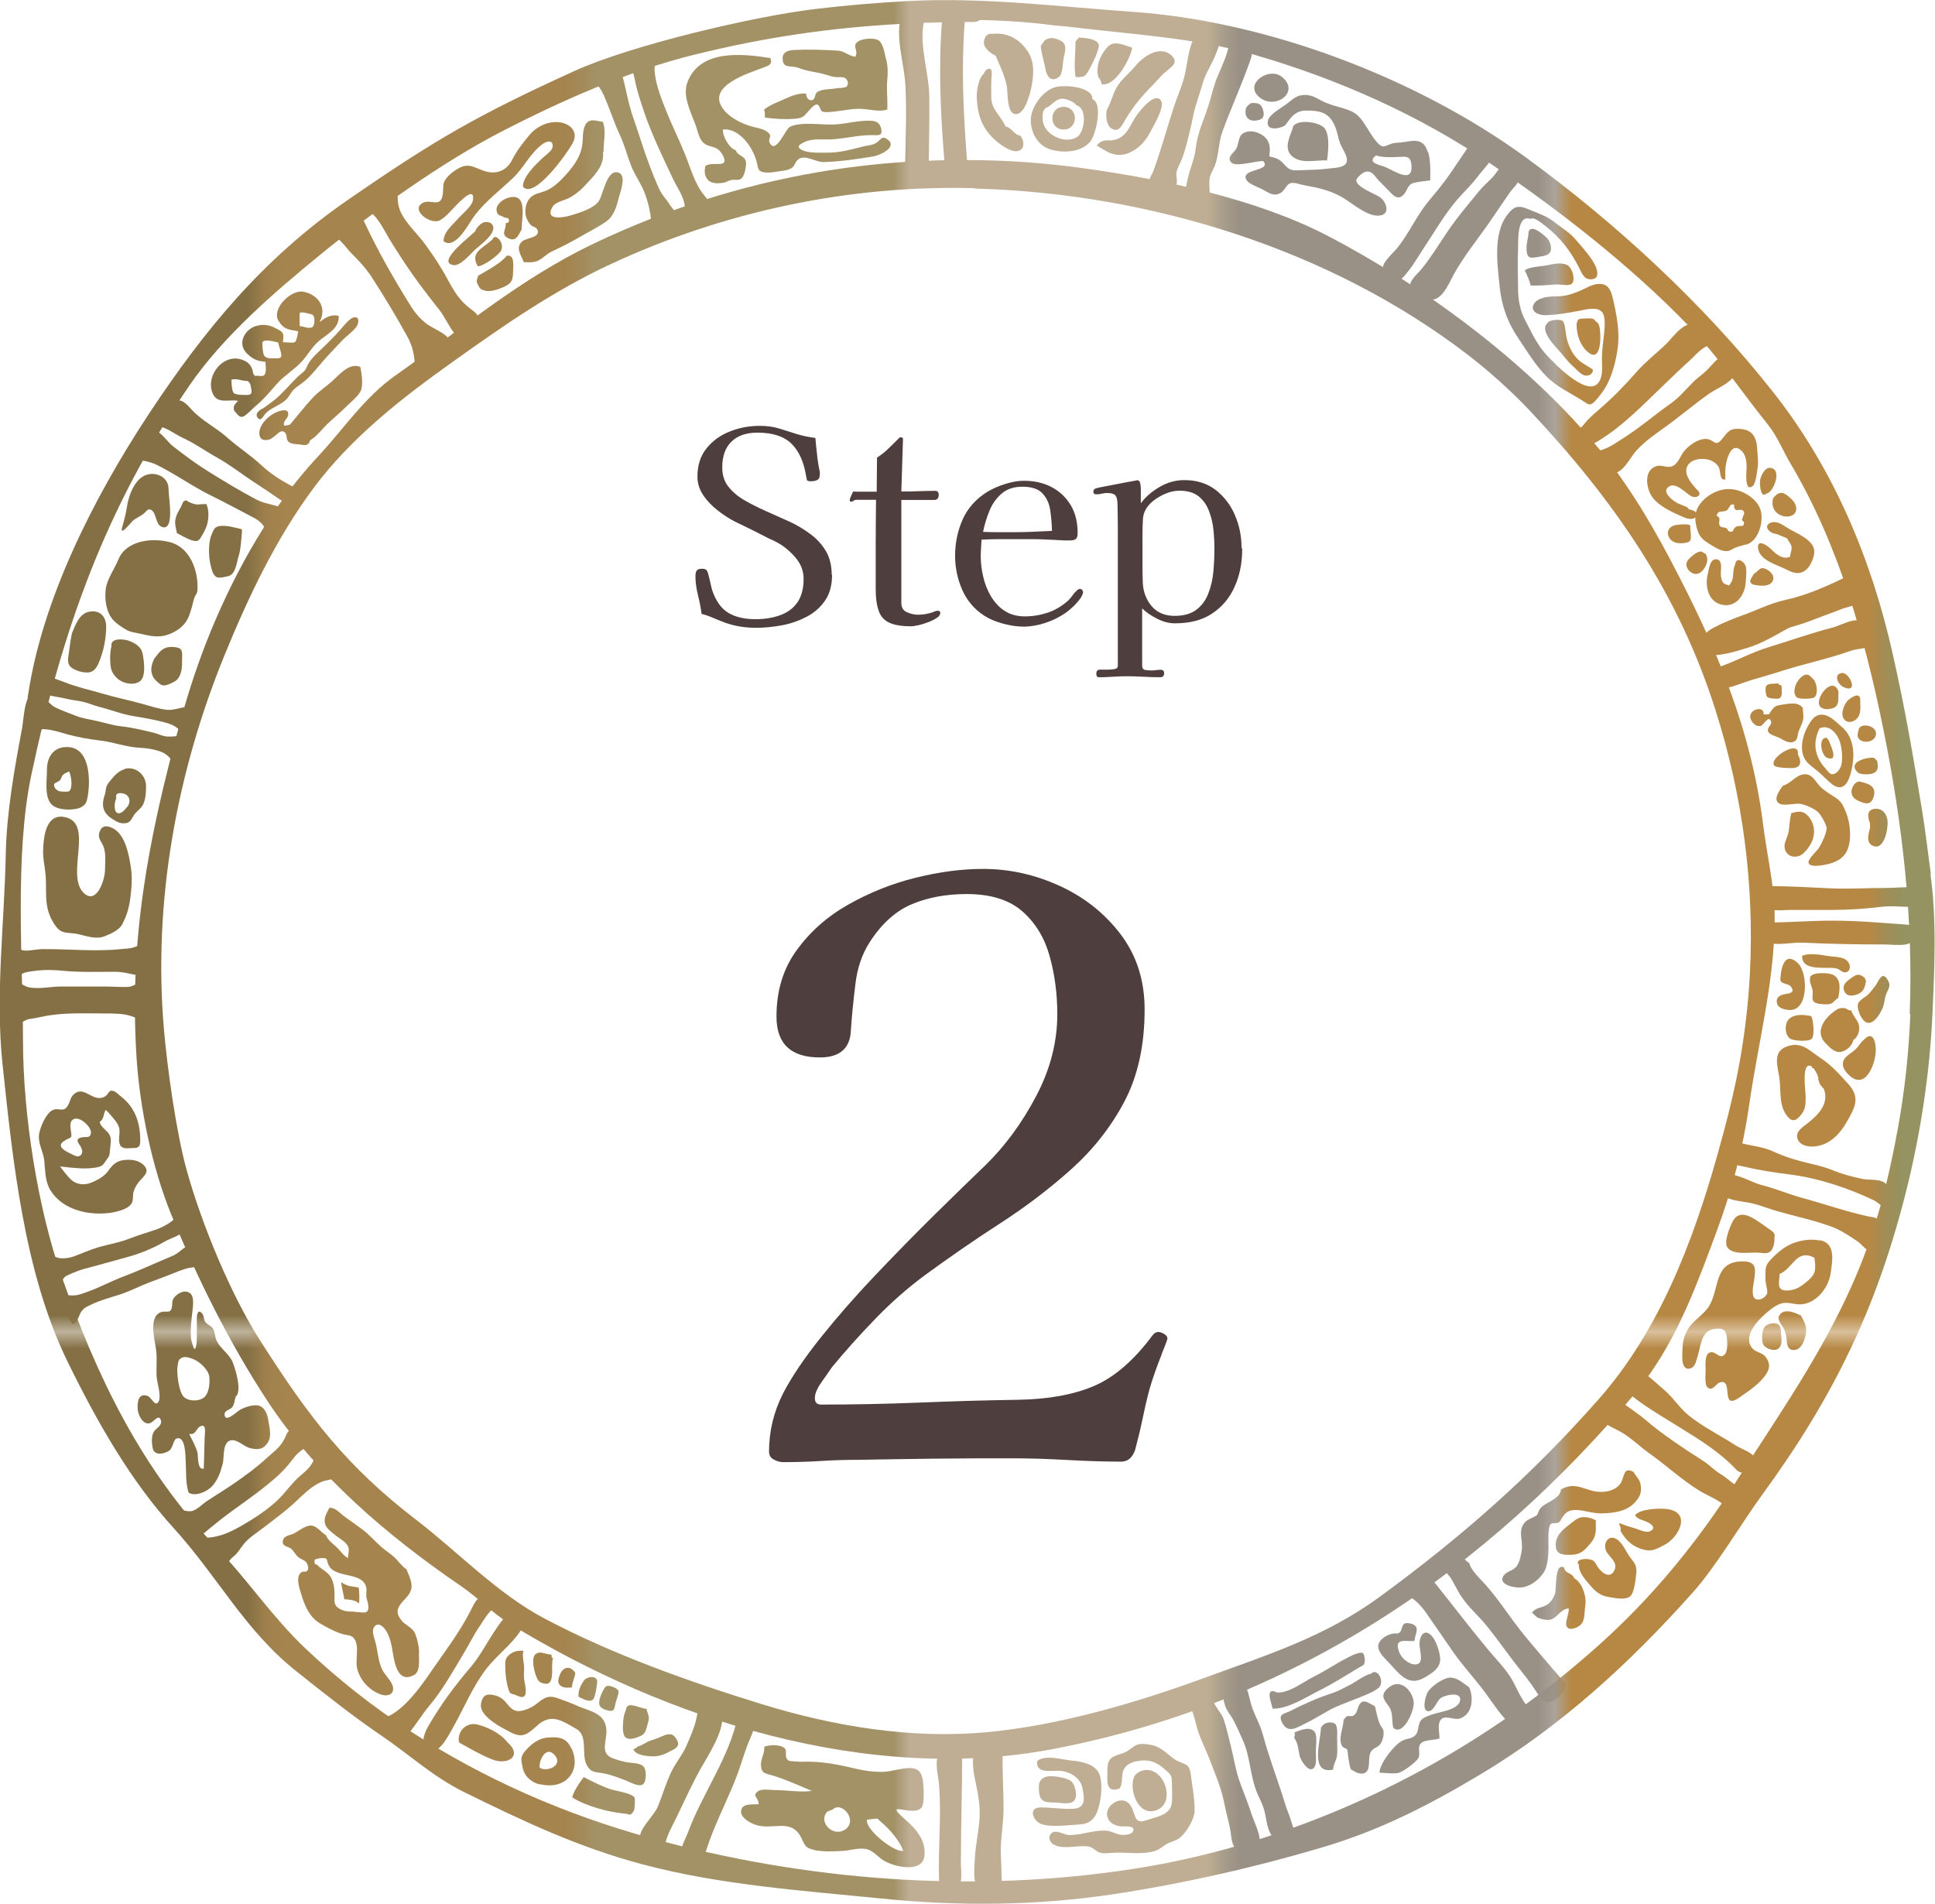 <?xml version="1.0" encoding="UTF-8"?>
<svg id="_レイヤー_2" data-name="レイヤー 2" xmlns="http://www.w3.org/2000/svg" xmlns:xlink="http://www.w3.org/1999/xlink" viewBox="0 0 117 115.12">
  <defs>
    <style>
      .cls-1 {
        fill: url(#_新規パターンスウォッチ_2);
      }

      .cls-1, .cls-2, .cls-3, .cls-4, .cls-5, .cls-6, .cls-7, .cls-8, .cls-9, .cls-10 {
        stroke-width: 0px;
      }

      .cls-2 {
        fill: none;
      }

      .cls-3 {
        fill: #4f3e3e;
      }

      .cls-4 {
        fill: #b78844;
      }

      .cls-5 {
        fill: #a5844e;
      }

      .cls-6 {
        fill: #959362;
      }

      .cls-7 {
        fill: #a39266;
      }

      .cls-8 {
        fill: #bfae94;
      }

      .cls-9 {
        fill: #999186;
      }

      .cls-10 {
        fill: #857045;
      }
    </style>
    <pattern id="_新規パターンスウォッチ_2" data-name="新規パターンスウォッチ 2" x="0" y="0" width="136.83" height="147.53" patternTransform="translate(4615.5 5557.04)" patternUnits="userSpaceOnUse" viewBox="0 0 136.83 147.53">
      <g>
        <rect class="cls-2" x="0" width="136.83" height="147.53"/>
        <rect class="cls-4" x="0" y="0" width="20.43" height="147.53"/>
        <rect class="cls-6" x="19.4" y="0" width="20.43" height="147.53"/>
        <rect class="cls-10" x="38.8" y="0" width="20.43" height="147.53"/>
        <rect class="cls-5" x="58.2" y="0" width="20.43" height="147.53"/>
        <rect class="cls-7" x="77.6" y="0" width="20.43" height="147.53"/>
        <rect class="cls-8" x="97" y="0" width="20.43" height="147.53"/>
        <rect class="cls-9" x="116.4" y="0" width="20.43" height="147.53"/>
      </g>
    </pattern>
  </defs>
  <g id="data">
    <g>
      <g>
        <path class="cls-3" d="M50.31,34.77c0,.62-.14,1.13-.42,1.54-.28.41-.65.74-1.11.98s-.96.42-1.5.52c-.54.1-1.06.15-1.57.15-.66,0-1.28-.1-1.87-.31-.24-.09-.47-.18-.7-.28-.23-.1-.47-.19-.72-.25-.04-.35-.12-.73-.22-1.14-.1-.41-.15-.79-.15-1.12,0-.15.02-.27.07-.35s.16-.12.33-.12c.15,0,.25.04.29.11.04.07.08.17.1.28.04.15.08.3.11.45.03.15.07.3.11.45.22.65.54,1.11.97,1.37.43.26.98.39,1.65.39.55,0,1.05-.08,1.49-.24.44-.16.79-.41,1.04-.77.25-.36.38-.83.38-1.43,0-.47-.16-.89-.47-1.26-.31-.37-.66-.67-1.04-.89-.09-.05-.18-.1-.28-.15-.1-.04-.2-.09-.29-.13-.34-.17-.67-.35-1.02-.52-.34-.17-.69-.34-1.03-.5-.34-.17-.68-.39-1.03-.66-.35-.27-.65-.57-.89-.92-.24-.35-.37-.73-.37-1.14,0-.69.18-1.27.55-1.72.37-.46.84-.8,1.41-1.02.57-.23,1.17-.34,1.79-.34.44,0,.84.05,1.19.16.35.11.7.22,1.05.33.35.11.73.19,1.14.24.03.33.06.65.1.98.03.32.08.65.15.98.01.04.02.09.02.13,0,.04,0,.09,0,.13,0,.17-.06.28-.17.33s-.24.07-.38.07-.22-.03-.23-.08c-.01-.05-.03-.14-.05-.24-.14-.87-.44-1.52-.89-1.96-.46-.44-1.14-.66-2.05-.66-.67,0-1.2.18-1.57.54-.37.36-.56.88-.56,1.56,0,.46.12.84.36,1.15.24.31.56.59.95.82.4.23.83.45,1.3.66s.94.42,1.41.63.9.47,1.29.76c.4.29.71.63.95,1.03.24.4.36.89.36,1.46Z"/>
        <path class="cls-3" d="M56.85,37.08c0,.1-.07.2-.22.29-.15.1-.32.18-.53.26-.21.08-.4.14-.59.18-.19.04-.33.06-.41.06-.56,0-1-.07-1.31-.21-.31-.14-.53-.37-.65-.7-.12-.33-.19-.76-.19-1.32,0-.9,0-1.8,0-2.71,0-.9.01-1.81.02-2.71h-1.17c-.08,0-.14.02-.19.06-.05.04-.1.06-.15.06s-.08-.04-.08-.11c0-.04.03-.13.09-.26.06-.13.1-.22.12-.26.03.01.08.02.15.02h1.27l.02-2.06c.25-.16.48-.34.68-.54.21-.2.41-.4.62-.61.02-.02.04-.04.06-.06.02-.02.04-.02.06-.02.1,0,.15.04.15.11l-.1,3.17c.35,0,.69,0,1.03-.02.34-.01.68-.02,1.02-.02.14,0,.21.08.21.24,0,.21-.09.31-.28.31h-1.98c0,.82,0,1.65,0,2.48,0,.83,0,1.66,0,2.5v1.25c0,.27.11.46.34.56.23.1.45.15.67.15.3,0,.6-.05.89-.15.03-.02.08-.04.15-.06.07-.02.11-.03.15-.03.11,0,.16.05.16.15Z"/>
        <path class="cls-3" d="M65.48,35.84c0,.05-.01.09-.03.1-.03.11-.11.24-.24.39-.12.15-.26.3-.41.43-.15.14-.28.24-.37.3-.36.25-.76.45-1.21.6-.45.15-.9.23-1.34.23-.37,0-.78-.06-1.23-.18s-.83-.28-1.15-.49c-.61-.4-1.05-.93-1.33-1.58-.28-.65-.42-1.33-.42-2.03,0-.8.16-1.54.47-2.23.31-.68.82-1.24,1.51-1.66.31-.18.67-.34,1.06-.46.39-.12.76-.19,1.12-.19.64,0,1.2.13,1.69.39s.87.63,1.15,1.1.41,1.03.41,1.68c0,.18-.04.3-.12.36-.08.05-.2.08-.37.08-.22,0-.43,0-.65-.02s-.43-.02-.65-.03c-.3-.02-.6-.03-.9-.03h-2.01c-.37,0-.74.01-1.11.03-.01.17-.02.34-.03.5-.01.16-.02.33-.02.5,0,.4.05.82.15,1.24.1.43.25.82.47,1.19.22.36.49.66.83.88s.74.33,1.22.33.95-.08,1.4-.23c.44-.15.85-.4,1.22-.73.1-.1.19-.2.27-.32s.17-.21.27-.3c.05-.05.11-.08.18-.08.05,0,.1.02.13.07.03.04.05.09.05.15ZM63.61,32.12c-.01-.44-.05-.87-.11-1.28-.06-.41-.22-.74-.47-1.01-.25-.27-.66-.4-1.22-.4-.51,0-.92.14-1.24.41-.32.28-.57.62-.74,1.04-.17.42-.3.84-.39,1.28.27.01.54.02.8.02.26,0,.52,0,.78,0,.43,0,.87,0,1.3-.02.43-.02.87-.04,1.3-.06Z"/>
        <path class="cls-3" d="M75.11,33.19c0,.85-.15,1.61-.46,2.29-.3.68-.76,1.22-1.36,1.62-.6.4-1.35.59-2.25.59-.35,0-.7-.09-1.06-.27-.36-.18-.67-.39-.92-.63v3.46c0,.15.06.24.19.26.12.02.24.03.35.03.1,0,.2,0,.29-.02.1-.01.2-.02.29-.02.14,0,.21.07.21.21,0,.16-.08.24-.24.24-.34,0-.67-.01-1.01-.03-.34-.02-.67-.03-1.01-.03-.28,0-.56.01-.84.03-.28.02-.56.03-.84.03-.08,0-.12-.03-.14-.08-.02-.05-.02-.1-.02-.15,0-.15.08-.23.23-.23.09,0,.17,0,.26,0,.09,0,.17,0,.26,0,.08,0,.19-.01.33-.03.15-.02.22-.09.22-.2,0-1.13,0-2.26,0-3.4,0-1.14,0-2.27,0-3.4,0-.51,0-1.01,0-1.51,0-.5-.01-1-.02-1.5-.01-.24-.05-.4-.13-.5-.08-.09-.24-.14-.49-.14-.11,0-.22.01-.33.04-.11.03-.22.04-.33.04-.12,0-.18-.05-.18-.16,0-.1.05-.16.15-.2.02-.01.12-.03.29-.07.17-.03.38-.07.63-.12.24-.05.49-.09.72-.14.24-.04.44-.08.6-.11s.25-.05.26-.05c.09,0,.15.05.18.16.02.06.03.18.04.35,0,.17,0,.34,0,.5v.38c.3-.4.69-.73,1.16-1s.96-.4,1.47-.4c.75,0,1.38.2,1.89.59.51.4.91.91,1.17,1.53.27.62.4,1.28.4,1.96ZM73.43,33.18c0-.37-.02-.76-.06-1.16-.04-.41-.14-.79-.28-1.15-.14-.36-.35-.65-.63-.87-.28-.22-.67-.33-1.15-.33-.29,0-.6.07-.93.22-.33.15-.62.34-.86.59-.24.25-.38.54-.41.86-.02.34-.03.68-.03,1.02v1.04c0,.3,0,.61,0,.92,0,.31.01.62.02.93.03.55.21,1.02.54,1.41.33.38.79.58,1.38.58.56,0,1.01-.13,1.33-.38.33-.25.57-.59.72-1,.16-.41.26-.85.3-1.33.04-.47.06-.92.06-1.36Z"/>
      </g>
      <path class="cls-3" d="M70.59,80.91c0,.07-.06.24-.17.52-.12.28-.19.47-.22.57-.13.33-.26.66-.37.99-.12.33-.22.66-.32.99-.17.63-.31,1.25-.44,1.88-.13.63-.28,1.23-.44,1.83-.17.46-.44.69-.84.69-.92,0-2.01-.03-3.26-.1-1.25-.07-2.32-.1-3.21-.1-1.74,0-3.36,0-4.86.02-1.5.02-3,.04-4.52.07-.76,0-1.52.02-2.3.07-.77.05-1.54.07-2.3.07-.17,0-.35-.05-.54-.15-.2-.1-.3-.26-.3-.49,0-1.22.28-2.39.84-3.5.53-1.02,1.29-2.15,2.3-3.41,1-1.25,2.11-2.52,3.33-3.8,1.22-1.28,2.41-2.5,3.58-3.65,1.17-1.15,2.18-2.14,3.04-2.96,1.18-1.15,2.2-2.54,3.06-4.17.86-1.63,1.28-3.28,1.28-4.96,0-1.25-.16-2.43-.47-3.53-.31-1.1-.86-2-1.65-2.69-.79-.69-1.91-1.04-3.36-1.04-1.25,0-2.36.21-3.33.62-.97.41-1.82,1.18-2.54,2.3-.46.72-.75,1.57-.86,2.54-.12.97-.21,1.88-.27,2.74-.03,1.12-.66,1.68-1.88,1.68-1.74,0-2.62-.82-2.62-2.47,0-1.55.4-2.88,1.21-4,.81-1.12,1.84-2.04,3.11-2.76,1.27-.72,2.62-1.27,4.07-1.63,1.45-.36,2.81-.54,4.1-.54,1.61,0,3.17.35,4.66,1.04,1.5.69,2.72,1.67,3.68,2.94.95,1.27,1.43,2.77,1.43,4.52,0,2.17-.41,4.03-1.23,5.58-.82,1.55-1.9,2.91-3.23,4.1s-2.77,2.28-4.32,3.28c-1.55,1-3.06,2.05-4.54,3.13-1.02.76-2,1.62-2.94,2.59-.94.97-1.82,1.95-2.64,2.94-.13.2-.34.49-.62.89-.28.39-.42.72-.42.99s.13.39.39.39c1.97,0,3.95-.04,5.92-.12,1.97-.08,3.97-.14,5.97-.17,1.84-.03,3.38-.31,4.61-.84,1.23-.53,2.41-1.55,3.53-3.06.1-.13.21-.2.35-.2.1,0,.21.04.35.12.13.08.2.17.2.27Z"/>
      <g>
        <path class="cls-1" d="M116.75,52.85c-.15-1.06-.35-2.78-.53-3.84-.58-3.51-1-6.02-1.78-9.49-1.28-5.7-3.56-11.16-7.21-15.79-4.17-5.3-9.49-10.22-14.98-14.22-6.55-4.77-15.54-8.21-23.7-8.79-4.55-.32-9.04-.89-13.57-.66-1.91.1-3.82.26-5.73.49-3.73.45-11.1,2.19-14.51,3.74-5.93,2.7-8.45,4.17-13.71,7.8-5.11,3.53-8.65,7.82-12.05,12.97-3.41,5.18-6.41,11.22-7.27,16.88-.02.1-.04.19-.03.28-.24.56-.27,1.42-.35,1.85-.46,2.41-.93,5.1-.98,7.54-.08,4.21-.64,8.51-.2,12.71.62,5.83,1.3,12.6,3.91,17.96,1.83,3.75,3.85,7.27,6.45,10.13,2.68,2.95,4.28,6.15,7.39,8.63,1.57,1.25,3.4,2.71,5.08,3.85,1.82,1.23,3.18,2.54,5.14,3.5,3.57,1.75,6.8,3.29,10.73,4.34,4.69,1.25,9.69,1.59,14.48,2.07,4.62.47,9.3.43,13.9-.25,4.2-.63,8.59-1.62,12.67-2.83,3.53-1.04,6.47-2.55,9.6-4.42,4.92-2.94,9.06-6.76,12.84-10.99,1.44-1.61,2.95-4.2,4.22-5.94,4.28-5.86,6.89-11.22,8.66-18.2.9-3.55,1.47-7.28,1.63-10.94.12-2.72.26-5.69-.13-8.39ZM55.84,1.38c.37-.01.74-.02,1.11-.03-.21,2.79-.08,5.55.15,8.34-.31,0-.63.01-.94.03.02-1.28.04-2.57.03-3.86-.01-1.4-.61-3.1-.34-4.47ZM58.94,11.4c10.57.29,21.51,3.66,29.86,10.09,1.27.98,2.6,2.18,3.67,3.31,5.12,5.44,9.04,11.08,11.29,18.24,1.61,5.09,2.32,10.45,2.05,15.77-.09,1.81-.3,3.61-.62,5.4-.34,1.88-.82,3.75-1.34,5.6-1.49,5.29-3.52,10.64-7.19,14.8-4.13,4.68-8.29,8.32-13.23,11.94-3.31,2.42-6.76,3.5-10.48,4.86-4.13,1.52-8.87,2.92-13.28,3.33-4.54.42-9.2-.34-13.59-1.69-4.42-1.36-9.09-3.03-13.17-5.19-2.85-1.51-5.24-4.04-7.77-5.98-4.12-3.17-6.39-6.07-9.46-10.9-1.7-2.68-3.48-6.91-4.41-10.29-.62-2.26-1.16-6.13-1.36-8.48-.66-7.69.76-15.48,3.68-22.63,1.41-3.45,3.12-7.05,5.37-10.07,2.28-3.06,5.31-5.42,8.41-7.63,3.09-2.2,6.09-4.3,9.56-5.91,6.83-3.18,14.43-4.8,22-4.59ZM115.51,61.3c-.09,2.33-.34,4.66-.76,6.96-.61,3.34-1.36,6.24-2.69,9.27-1.89,4.31-4.47,7.97-7.07,12.03-2.38,3.72-5.08,7.03-8.39,9.98-5.41,4.83-11.68,8.58-18.58,11.04-3.11,1.11-6.32,1.94-9.59,2.44-9.67,1.48-19.7.7-29.1-1.88-5.13-1.41-10.06-3.56-14.5-6.45-2.28-1.48-4.42-3.17-6.38-5.03-1.98-1.88-3.46-4.11-5.33-6.06-4.61-4.78-7.3-10.45-9.42-16.5-1.4-4.02-2.31-9.64-2.31-14.21s-.53-11.16.51-16.06c1.86-8.75,4.48-16.12,9.56-23.53,2.04-2.97,5.09-5.6,7.93-7.92,3.23-2.64,7.38-5.58,10.85-7.38,3.65-1.89,7.74-3.71,11.77-4.7,4.3-1.06,8.22-1.62,12.38-1.85-.14,1.27.29,2.44.36,3.77.08,1.52.01,3.05-.02,4.57-1.76.12-3.52.32-5.26.62-4.68.8-9.24,2.26-13.51,4.29-4.52,2.15-8.01,5.16-12.03,7.99-1.9,1.33-3.12,3.22-4.72,4.93-2.75,2.94-4.91,6.78-6.44,10.48-.77,1.88-1.34,3.6-1.89,5.61-1.97,7.2-3.06,13.15-2.63,20.14.19,3.08.93,6.71,2.1,9.58,1.6,3.9,3.48,7.7,5.8,11.25,2.94,4.49,7.27,8.18,11.69,11.2,1.1.75,1.92,1.65,2.98,2.3,9.45,5.81,21.72,9.72,32.9,7.57,14.48-2.78,26.17-10.75,35.35-21.74.28-.33.53-.7.77-1.05,1.79-2.59,2.89-5.62,3.97-8.54.94-2.54,1.57-4.94,1.96-7.64.59-4.09,1.63-7.75,1.53-11.88-.03-1.22-.52-3.66-.67-4.87-.72-5.91-2.84-10.89-5.64-16.2-1.32-2.5-2.8-4.93-4.64-7.09-4.2-4.96-10.3-9.48-16.11-12.5-4.31-2.23-9.89-3.39-14.68-4.06-2.35-.33-4.72-.5-7.09-.5-.22-2.79-.35-5.55-.14-8.35.18,0,.35,0,.53,0,.16,0,.29-.05.39-.12,1.16.02,2.31.09,3.45.2.62.08,1.24.15,1.86.2,3.69.46,7.7.66,11.28,1.7,5.06,1.47,9.94,3.63,14.31,6.6,4.2,2.85,8.46,6.18,11.96,9.8,1.8,1.86,3.14,3.92,4.76,5.93.62.77.9,1.56,1.4,2.4,2.89,4.88,4.48,10.48,5.6,16.02,1.15,5.66,1.83,11.48,1.6,17.26Z"/>
        <path class="cls-1" d="M59.49,4.44c.05-.14.23-.36.41-.26.12.07.04.56.04.69,0,.36-.02.73,0,1.09.04.7.59,1.06.86,1.69.37.05.53.53.88.54.27.3.32.91-.21.95-.4.03-.96-.38-1.25-.63-.82-.7-1.11-1.52-1.16-2.58-.02-.37.09-1.24.45-1.49Z"/>
        <path class="cls-1" d="M59.98,2.05c-.37-.07-.55.37-.47.67.06.24.47.57.69.64.24.57.55,1.2.68,1.86.07.35-.04,1.87.67,1.66.49-.15.78-1.38.85-1.79.11-.71.14-1.39-.27-2-.4-.6-1.09-1.16-2.14-1.04Z"/>
        <path class="cls-1" d="M62.93,2.75c.01.43.2.94.27,1.36.06.41.29.92.81.56.27-.19.23-.84.31-1.19.11-.47.22-.85-.27-1.06-.18-.08-.4-.15-.62-.1-.33.07-.35.29-.49.44Z"/>
        <path class="cls-1" d="M65.03,2.53c0,.78-.1,1.38,0,2.13.55.02.61-.05.84-.48.17-.31.34-.65.45-.96.13-.39.24-.59-.14-.78-.24-.12-.69-.16-.97-.17,0,.09-.06.07-.19.25Z"/>
        <path class="cls-1" d="M66.41,4.66c.1.11.19.27.19.43.85.19,1.77-1.6,1.86-2.21-.51-.14-1.11-.5-1.53,0-.47.55-.67,1.16-.52,1.78Z"/>
        <path class="cls-1" d="M66.95,6.58c-.13.37-.04.96.2,1.15.5.38.71-.2.95-.59.44-.72.94-1.33,1.55-1.94.3-.3.52-.6.81-.84.38-.32.82-.58.39-.99-.71-.68-1.72.04-2.22.64-.33.4-.72.7-1.02,1.13-.3.43-.39.95-.65,1.44Z"/>
        <path class="cls-1" d="M67.12,8.49c-.33-.03-.63.05-.8.31.62.38,1.14.77,1.93.45.58-.24.99-.68,1.28-1.23.17-.32.91-1.54.68-1.92-.36-.59-1.25.56-1.45.83-.52.72-.6,1.47-1.63,1.57Z"/>
        <path class="cls-1" d="M66.05,6.01c.06-.77-1.72-.91-2.28-.73-.71.23-1.34,1.09-1.43,1.8-.1.8.37,1.68,1.1,1.93.8.27,1.94.22,2.49-.46.35-.44.77-2.33.12-2.55ZM65.13,8.28c-.66.43-1.78-.03-2.03-.77-.14-.43-.06-.98.23-1.02.28-.17.52-.5.87-.52.25-.02.77.19.87.39.7.16.53,1.62.05,1.93Z"/>
        <path class="cls-1" d="M64.31,6.46c-.9,0-.91,1.37,0,1.37s.91-1.37,0-1.37Z"/>
        <path class="cls-1" d="M72.17,2.35c-.32.63-.38,1.53-.54,2.21-.16.67-.46,1.3-.66,1.93-.41,1.27-.77,2.58-1.22,3.82-.14.4-.46.6-.02.93.28.21,1.07.48,1.24.04.34-.04.11-.63.17-.88.07-.29.26-.59.36-.88.27-.77.46-1.62.63-2.44.13-.68.39-1.33.58-2,.18-.66.59-1.23.82-1.85.14-.38.32-.61-.15-.78-.23-.09-.94-.23-1.21-.09Z"/>
        <path class="cls-1" d="M74.31,2.7c-.09.58-.44,1.34-.67,1.87-.27.62-.37,1.19-.58,1.84-.28.86-.66,1.66-.76,2.55-.07.65-.37,1.29-.5,1.92-.1.47-.19.67.19.87.36.19.74.19,1.15.17.02-.37-.05-.77,0-1.14.05-.29.22-.51.32-.77.24-.66.21-1.39.46-2.07.5-1.37,1.11-2.7,1.61-4.1.12-.34.29-.67-.01-.96-.28-.27-.66-.16-1.2-.18Z"/>
        <path class="cls-1" d="M77.57,4.7c1,.88-.43,1.93-1.37,1.22-1.11-.83.61-1.97,1.37-1.22Z"/>
        <path class="cls-1" d="M75.65,6.23c.37-.01.59,0,.71.38.13.42.01.61-.35.67-.62.11-.77-.36-.68-.7.06-.21.32-.34.32-.34Z"/>
        <path class="cls-1" d="M86.33,9.2c-.21-.72-.64-.76-1.37-.62-.23.04-.47.04-.71.08-.2.03-.49.22-.65.19-.33-.07-.77-.86-.93-1.1-.29-.45-.51-.84-1.02-1.05-.46-.19-.98-.28-1.46-.48-.48-.19-.74-.47-1.27-.48-.54,0-.74.26-1.13.55-.31.23-.99.6-1.11.96-.21.67.63.57.99.35.03.05.31-.48.62-.7.33-.23.55-.22.94-.21.81.02,1.24.29,1.52,1.02.12.3.16.63.27.93.11.31.32.56.4.87.17.67-.65.62-1.17.69-.6.08-1.23.07-1.82.1-.74.04-.69-.52-1.3-.74-.48-.17-.37.05-.35-.48,0-.32-.07-.57-.29-.78-.33-.33-1.04-.52-1.41-.17-.21.2-.19.65-.34.88-.15.24-.62.53-.26.84.28.25,1.48-.13,1.9-.11.57.65-1.54.43-.97,1.2.15.2.72.4.96.53.38.21.64.42,1.06.2.23-.12.35-.49.56-.58.23-.1.59.06.81.1.82.15,1.55.29,2.29.7.61.34,1.54,1.2,2.28,1.15.73-.05.48-.84.05-1.13-.31-.2-1.4-.6-1.41-1,0-.16.4-.49.55-.52.41-.1.57.28.79.51.2.21.42.42.63.64.31.33.55.57.88.24.24-.24.24-.59.56-.7.27-.09.79-.14,1.06-.17.01-.6.03-1.17-.13-1.74ZM83.71,10.08c-.36-.13-1.07-.26-.51-.68.42.13.9.11,1.34.09.47-.02.75-.09.8.48.12,1.22-1.11.3-1.63.11Z"/>
        <path class="cls-1" d="M78.2,7.62c-.13.53-.65,1.31-.08,1.82.56.5,1.43.22,2.12.26.07-.52.19-1.55-.17-1.97-.28-.33-1.53-.55-1.87-.11Z"/>
        <path class="cls-1" d="M78.72,8.29s0,.02,0,.03c.02.24.03.47.04.71,0,.01,0,.02,0,.03,0,0,.02,0,.03.01.21.03.56.11.72-.09.13-.14.11-.68.08-.86,0-.03-.42-.1-.47-.1-.07,0-.16,0-.23.03-.08.05-.09.15-.16.21,0,0-.02.02-.02.03Z"/>
        <path class="cls-1" d="M90.21,9.57c-.23.4-.63.79-.91,1.17-.34.45-.81.89-1.19,1.33-.77.9-1.37,1.95-2.01,2.91-.31.47-.58.95-.92,1.38-.31.39-.58.83-1.09.42-.15-.12-.45-.39-.47-.59-.02-.34.62-.9.83-1.15.73-.89,1.18-1.96,1.91-2.85.46-.56.92-1.1,1.33-1.7.25-.37.51-.75.76-1.12.11-.15.24-.39.38-.51.48-.39,1.78.41,1.37.71Z"/>
        <path class="cls-1" d="M90.88,9.91c-.26.27-.43.62-.7.88-.26.26-.53.5-.76.78-.47.57-.95,1.15-1.4,1.74-.75.99-1.35,2.09-2.11,3.01-.21.25-.75.68-.63,1.05.12.37.78.62,1.12.72.74.23,1.22-.98,1.51-1.51.61-1.1,1.36-2.01,2.08-3.04.44-.63.86-1.27,1.3-1.9.15-.22.42-.44.51-.68.14-.35-.1-.4-.33-.59-.21-.17-.35-.42-.61-.46Z"/>
        <path class="cls-1" d="M95.42,25.96c.24-.09.42-.41.59-.58.27-.27.56-.52.85-.77.77-.67,1.45-1.39,2.12-2.15.5-.56,1.1-1.04,1.65-1.55.41-.38.8-.98,1.31-1.23.38-.19.64.15.89.43.14.16.6.55.6.77-.45.02-.94.63-1.25.91-.55.49-1.06.99-1.59,1.5-1.24,1.18-2.46,2.47-3.93,3.36-.32.19-.44.28-.74.02-.19-.16-.23-.38-.5-.71Z"/>
        <path class="cls-1" d="M104.16,21.51c-.32.13-.66.58-.91.83-.28.29-.63.51-.91.8-.44.44-.79.88-1.31,1.25-.91.64-1.79,1.4-2.72,2-.49.31-1.01.71-1.58.85-.05.19.12.62.22.79.12.21.36.35.42.59.76.09,1.13-.88,1.56-1.36.53-.58,1.13-.99,1.77-1.45.89-.64,1.73-1.36,2.62-1.99.45-.32,1.19-.59,1.49-1.04.17-.26.17-.49-.03-.73-.12-.15-.21-.14-.35-.24-.15-.11-.15-.27-.29-.3Z"/>
        <path class="cls-1" d="M92.55,13.24c-.87-.32-.74,1.46-.76,1.88-.04.77,0,1.57,0,2.35,0,.62.12,1.32.42,1.87.38.73.72,1.49,1.29,2.11.44.48,2.69,2.86,3.26,1.5.16-.37.1-.88.1-1.28,0-.51.08-.98.13-1.48.03-.34.11-1.05-.12-1.32-.31-.36-1.03-.14-1.42-.07-.68.12-1.34.25-2.05.26-.38,0-.93-.25-.64-.7.25-.39.92-.44,1.35-.44.56,0,1-.15,1.5-.37.41-.18.79-.45,1.26-.37.41.06.54.44.63.78.23.95.45,2.06.32,3.05-.11.85-.39,1.97-.92,2.68-.15.2-.31.42-.48.59-.27.27-.37.19-.65,0-.8-.52-1.62-.86-2.29-1.55-.66-.67-1.15-1.5-1.67-2.27-.67-.98-1.03-2.02-1.14-3.19-.14-1.43-.45-3.45.72-4.56.41-.39.82-.13,1.26.04.54.22.94.35,1.39.72.38.31.85.57,1.18.96.4.46.93,1.03,1.21,1.57.16.31.3.82-.14.88-.49.07-.61-.3-.8-.67-.49-.99-1.16-1.86-2.04-2.54-.22-.17-.69-.57-.89-.44Z"/>
        <path class="cls-1" d="M92.43,13.98c-.01.42-.17.77-.12,1.21.05.47.28.42.72.34.34-.06.73-.08.75-.47.01-.33-.13-.6-.37-.79-.23-.19-.82-.69-.98-.27Z"/>
        <path class="cls-1" d="M92.2,16.38c.14.22.29.63.35.88.52.03,1.03-.03,1.55-.06.36-.02.93.18,1.02-.18.09-.34-.1-.88-.39-1.01-.34-.15-.83-.05-1.18.03-.26.06-1.24.1-1.36.34Z"/>
        <path class="cls-1" d="M95.33,19.63c0,.6.2,1.23.66,1.64.71.63.8-.53.77-1.01-.01-.24,0-.73-.29-.83-.07-.24-.45-.17-.68-.17-.41,0-.4.08-.47.37Z"/>
        <path class="cls-1" d="M93.57,19.54c.03-.19.75-.26.91-.14.14.12.18.66.21.84.08.53.34,1.15.75,1.52.22.2.44.3.68.46.16.11.27.12.14.33-.09.14-.29.19-.45.15-.26-.07-.58-.46-.79-.64-.25-.22-.43-.49-.66-.75-.25-.29-1.32-1.33-.79-1.77Z"/>
        <path class="cls-1" d="M102.06,30.75c.15.11.45.08.51.31.05.18-.08.28-.25.31-.27.05-.63-.15-.86-.25-.59-.26-1.34-.65-1.64-1.2-.28-.5-.42-1.48.32-1.73.31-.11.63.12.94.01.34-.12.47-.49.63-.75.25-.42.98-.99,1.54-.9.39.07.48.46.83.05.3-.35.43-.66.93-.67.9-.02,1.2.42,1.24,1.24.02.34.08.72.03,1.07-.03.22-.11,1-.3,1.15-.53.4-.37-.95-.37-1.13,0-.33-.04-.7-.26-.95-.69-.77-1.02.62-1.03,1.14,0,.18,0,.36,0,.54-.37.09-.27-.53-.4-.75-.14-.24-.39-.4-.68-.46-.8-.16-1.56.29-1.18,1.09.13.27.3.45.5.69.08.09.26.2.18.37-.06.12-.28.15-.4.11-.36-.13-1.06-1.04-1.52-.54-.25.28.22.67.44.82.32.23.79.29.82.43Z"/>
        <path class="cls-1" d="M106.83,29.83c-.4.38-.44-.62-.4-.82.05-.25.28-.76.61-.72.77.08.16,1.51-.2,1.54Z"/>
        <path class="cls-1" d="M107.21,30.12c.26-.29.46-.45.83-.18.17.12.41.33.5.53.31.7-.46.95-1,.62-.24-.15-.46-.48-.33-.96Z"/>
        <path class="cls-1" d="M107.27,32.26c-.34-.08-.65-.49-.19-.66.35-.12.71.13.97.3.51.33,1.59.71,1.65,1.39.03.35-.21.91-.47,1.14-.39.35-.78.23-1.19.02-.55-.29-1.6-.54-1.73-1.25-.12-.65.53-.25.77,0,.28.28.71.67,1.16.46,0-.2.1-.35.09-.54,0-.23-.2-.37-.27-.57-.31-.11-.48-.23-.79-.29Z"/>
        <path class="cls-1" d="M106.04,34.71c.32-.19.36-.5.78-.28.22.11.5.37.38.67-.13.33-.58.34-.88.3-.14-.02-.45-.03-.49-.23-.03-.12.15-.33.21-.46Z"/>
        <path class="cls-1" d="M104.92,34.14c.05-.53.59-.19.65.16.05.32,0,.74-.03,1.05-.09.7-.62,1.41-1.45,1.21-.84-.2-1-1.17-.83-1.85.07-.27.12-.95.54-.89.38.06.24.6.25.88,0,.15.03.38.13.51.07.09.11.1.22.14.22.07.12.07.23-.07.26-.32.09-.78.29-1.15Z"/>
        <path class="cls-1" d="M102.99,33.42c.06.02.07.05.14.06.12.24.14.41.03.68-.09.22-.29.5-.55.54-.25.04-.51-.16-.6-.37-.11-.26,0-.43.2-.62.13-.12.57-.51.77-.3Z"/>
        <path class="cls-1" d="M102.2,31.86c0,.24.11.72-.03.86-.15.14-.62.15-.82.1-.6-.16-.72-.93-.04-1.07.21-.04,1.01-.12.89.11Z"/>
        <path class="cls-1" d="M106.31,30.52c-.41-.6-1.26-1.05-2.05-.93-.75.11-1.6.73-1.73,1.47-.07.35.03.86.18,1.19.16.35.42.49.73.69.28.17.67.43,1.03.38.17-.02.36-.18.52-.23.2-.06.4-.13.61-.17.78-.2,1.19-1.7.71-2.39ZM105.45,31.56c.02.42-.28.13-.52.32-.2.16-.07.38-.44.22-.07-.3-.38-.13-.5-.31-.14-.2.14-.48-.2-.6.11-.37.31-.2.58-.31.22-.09.17-.45.48-.37,0,.11,0,.23.07.28.09.16.4-.11.53.17.05.11-.06.21-.07.31,0,.05-.05.09-.05.16,0,.06.11.1.11.13Z"/>
        <path class="cls-1" d="M102.94,38.68c2.78-1.1,5.6-2.43,8.48-3.3,1.08-.32,1.24.02,1.48.94-1.1.43-2.33.67-3.47,1.07-1.34.46-2.37,1.36-3.76,1.78-.75.23-1.54.48-2.33.45-.03-.22-.11-.31-.29-.39.02-.13-.06-.28-.12-.55Z"/>
        <path class="cls-1" d="M103.97,40.58c.63.04,1.36-.42,1.94-.67.69-.29,1.29-.65,1.99-.92,1.37-.52,2.79-.93,4.21-1.33.35-.1.62-.3.92-.1.17.11.36.68.4.89.16.84-.91.68-1.55.91-1.37.49-2.86.79-4.27,1.25-.77.25-1.55.44-2.31.71-.75.27-1.45.62-1.33-.74Z"/>
        <path class="cls-1" d="M111.8,34.8c-1.29.62-2.45,1.17-3.91,1.49-.85.19-1.63.59-2.43.88-.63.23-1.25.47-1.82.77-.55.29-.86.61-.54,1.27.33.68.93.21,1.47-.06,1.61-.81,3.52-1.04,5.21-1.73.67-.27,1.64-.55,2.23-.95.38-.25.29-.34.25-.72-.04-.31.01-.67-.45-.95Z"/>
        <path class="cls-1" d="M103.7,40.41c1.13-.35,2.14-.95,3.28-1.29,1.28-.39,2.55-.85,3.82-1.17.42-.11,1.15-.52,1.57-.43.43.1.84,1,.52,1.36-.34.37-1.32.4-1.78.56-.59.2-1.19.35-1.8.55-1.01.33-2.13.39-3.16.69-.65.19-1.5.65-2.18.56-.04-.22-.19-.34-.28-.83Z"/>
        <path class="cls-1" d="M107.72,41.45c0,.22.09.64-.12.77-.11.07-.67,0-.74-.07-.1-.1-.15-.57-.06-.68.13-.18.55-.1.74-.16.02-.05-.02.09-.01.07l.2.08Z"/>
        <path class="cls-1" d="M109.71,41.15c.14.22.24.82,0,1.01-.15.12-.95.12-1.06.01-.51-.45.39-1.78.83-1.26l.23.23Z"/>
        <path class="cls-1" d="M111.16,42.06c.01.44-.03.72-.48.8-.4.07-.77-.04-.69-.5.08-.5.84-1.38,1.17-.57v.27Z"/>
        <path class="cls-1" d="M111.66,40.81c.38.35.54,1.08-.2.73-.39-.19-.62-.86,0-.85l.2.11Z"/>
        <path class="cls-1" d="M112.48,42.37c0,.36.06.73-.15,1.02-.19.27-.65.4-.86.05-.18-.3.02-.78.2-1.02.13-.17.84-.7.81-.05Z"/>
        <path class="cls-1" d="M112.33,44.34c-.14.62.94.69,1.09.13.14-.54-.76-.79-1.01-.44l-.08.3Z"/>
        <path class="cls-1" d="M113.5,46.01c.08.38.08.65-.3.77-.18.06-.73.07-.88-.08-.64-.63.56-.93.99-.88l.2.19Z"/>
        <path class="cls-1" d="M112.76,47.34c.46.13.68.39.52.87-.13.4-.38.43-.73.29-.32-.12-.61-.28-.6-.63,0-.25.22-.65.51-.61l.31.08Z"/>
        <path class="cls-1" d="M113.07,49.78c-.16-.41-.19-.82.27-.87.43-.05.71.23.78.65.08.46-.17,1.91-.88,1.58-.45-.21-.24-.75-.17-1.08v-.27Z"/>
        <path class="cls-1" d="M108.31,49.17c.51-.15.79-.15,1.12.3.25.34.32.78.2,1.22-.09.34-.49.95-.86,1.07-.56.18-.96-.26-.85-.76.06-.25.18-.45.23-.7.05-.27.03-.58.16-1.12Z"/>
        <path class="cls-1" d="M110.45,50.08c-.03.35-.27.86-.45,1.16-.12.21-.73.72-.64.95.11.3.98.11,1.21.05.4-.11.73-.26.98-.58.48-.64.34-1.89.06-2.56-.16-.38-.26-.63-.61-.86-.32-.22-.64-.38-.93-.67-.31-.31-.49-.81-1.01-.75-.47.05-.78.56-1.26.69-.18.26-.61.81-.24,1.06.28.2.96-.02,1.31.04.31.05.8.27,1.04.48.26.23.57.92.54,1Z"/>
        <path class="cls-1" d="M108.7,45.6c.23.41.23.8-.27.84-.2.01-1.03,0-1.15-.15-.37-.45,1.56-1.63,1.43-.68Z"/>
        <path class="cls-1" d="M109.01,42.82c0,.26.07.5,0,.76-.06.24-.2.46-.27.7-.08.28-.04.5-.33.59-.29.09-.59-.14-.83-.26-.17-.08-.6-.18-.67-.38-.1-.25.27-.39.17-.63-.15-.37-.44.24-.61.29-.25.07-.44-.11-.56-.3-.4-.66.8-1.01.72-.4.45.04.3-.02.52-.28.18-.21.22-.24.53-.29.24-.04.57-.09.79-.08.43.02.56.32.54.27Z"/>
        <path class="cls-1" d="M111.39,43.98c-.45-.4-1.09-1.11-1.72-.58-.63.7-.96,1.9-.5,2.56.19.28.51.47.76.69.29.25.57.56.85.77.89.66,1.15-.62,1.25-1.28.11-.78-.03-1.62-.63-2.16ZM111.34,46.24c-.04.2-.21.45-.38.53-.3.14-.38-.08-.58-.3-.65-.71-.8-1.54-.36-2.43.61-.28,1.1.38,1.23.82.12.38.18.97.09,1.39Z"/>
        <path class="cls-1" d="M110.57,44.76c.07.21.67,1.36-.1,1.06-.35-.14-.56-1.24-.02-1.21l.12.15Z"/>
        <path class="cls-1" d="M106.9,53.58c1.25,0,2.46.07,3.7.13,1.16.06,2.32-.02,3.49-.02.51,0,1.04-.07,1.54-.03.02.4.09.8.11,1.17-.65.03-1.3-.08-1.96,0-1.01.12-1.96.19-2.99.19h-2.54c-.39,0-1.17.12-1.44-.17-.21-.23-.32-1.22.07-1.27Z"/>
        <path class="cls-1" d="M106.87,55.78c1.34,0,2.68-.12,4.02-.11,1.46,0,2.85.13,4.29.23.3.02.47.04.55.34.05.2.03.53-.11.68-.29.33-1.16.19-1.59.19-1.66,0-3.34-.03-5.01-.11-.66-.03-1.41.17-2.06.02-.36-.08-.37-.19-.45-.48-.09-.37-.11-.62.35-.76Z"/>
        <path class="cls-1" d="M109.95,65.32c.01-.31-.15-.48-.28-.72-.03-.02-.07,0-.1-.01,0-.03,0-.07-.01-.1-.67-.4-.38,1.47-.38,1.84,0,.43,0,.73-.28,1.08-.27.34-.51.46-.8.12-.58-.67-.39-1.62-.52-2.43-.1-.65-.42-1.52.48-1.83.91-.32,1.39.3,2.04.72.67.44,1.14.99,1.66,1.56.74.82.41,1.4-.09,2.28-.42.73-1.02,1.39-1.93,1.49-.41.04-.93-.05-1.06-.49-.12-.41.31-.67.59-.89.61-.48,1.33-1.15,1.03-2.04-.07-.21-.26-.19-.33-.57Z"/>
        <path class="cls-1" d="M112.68,62.89c-.2.16-.31.41-.51.58-.17.15-.39.28-.55.44-.34.35-.19.75.16,1.08,1,.97,1.59-.59,1.64-1.41.02-.43-.12-1.37-.74-.69Z"/>
        <path class="cls-1" d="M111.94,61.1c.07.3.4.59.46.88.07.35-.06.73-.34.91-.06.36-.48.72-.85.72-.35,0-.65-.35-.87-.58-.57-.62-.09-1.39.52-1.84.17-.13.3-.24.54-.24.33,0,.3.17.55.15Z"/>
        <path class="cls-1" d="M112.37,60.65c-.16.27.18,1.1.53,1.19.43.11.84-.63.96-.96.08-.22.09-.46.16-.69.06-.2.25-.46.22-.68-.02-.15-.2-.53-.41-.49-.14.03-.34.45-.41.55-.13.18-.28.37-.45.55-.15.16-.44.27-.61.53Z"/>
        <path class="cls-1" d="M109.52,61.45c.13.22.21,1.17.03,1.36-.18.19-1.1.13-1.3,0-.33-.21-.37-.89-.09-1.18.31-.31.83-.3,1.36-.19Z"/>
        <path class="cls-1" d="M107.65,59.13c-.06.43.45.28.64.53.29.4-.14.4-.4.46-.28.06-.55.2-.43.59.08.26.47.35.74.36,1.17.06,1.13-2.26.5-2.84-.88-.82-1.03.57-1.04.9Z"/>
        <path class="cls-1" d="M109.44,59.17c-.03.28.12.48.16.72.04.23-.08.51.07.68.13.14.58.16.76.16.45,0,.42-.21.72-.39.09-.46.21-1.14-.32-1.4-.31-.15-1.45-.17-1.39.23Z"/>
        <path class="cls-1" d="M108.97,57.8c-.04.99,1.52.62,2.08.76.19.05.36.28.57.23.22-.05.27-.29.2-.49-.16-.43-.71-.43-1.08-.47-.48-.04-1.18-.26-1.77-.04Z"/>
        <path class="cls-1" d="M112.83,59.32c-.06.32-.12.61-.43.76-.3.15-.7.2-.86-.1-.2-.39.08-.62.35-.81.32-.23.49-.36.86-.04l.08.19Z"/>
        <path class="cls-1" d="M105.19,69.09c.64.2,1.35.23,1.97.51.52.24,1.03.43,1.63.59.7.19,1.37.3,2.05.58.53.22,1.24.41,1.8.52.33.06.69.02,1.02.1.38.1.47.24.47.61,0,.19.04.88-.2.95-.12.04-.48-.31-.62-.37-1.53-.73-3.34-1.34-5.06-1.56-.97-.12-1.87-.26-2.81-.48-.39-.09-.65-.08-.79-.44-.1-.28.02-.94.54-1.02Z"/>
        <path class="cls-1" d="M104.41,71.02c.6-.09,1.54.5,2.12.64.82.2,1.59.54,2.4.76,1.35.37,2.72.85,4.03,1.13.3.07.54.02.65.32.1.26-.07.62-.15.83-.06.14-.25.87-.35.91-.21.09-.58-.4-.74-.51-.52-.35-1.07-.73-1.66-.94-1.09-.4-2.21-.62-3.33-.95-.45-.13-.9-.31-1.36-.43-.45-.11-.93-.13-1.37-.27-.27-.08-.7-.23-.79-.46-.13-.31.12-.7.55-1.06Z"/>
        <path class="cls-1" d="M107.29,74.82c.02.24-.04.66-.23.84-.2.19-.51.09-.8.08-.5-.02-1.48.16-1.81-.31-.24-.35.16-1.29.35-1.63.35-.61.98-.3,1.44.01.21.15.41.27.62.43.34.24.5.31.43.59Z"/>
        <path class="cls-1" d="M110.04,75.01c-.76-.15-1.64.06-2.24.5-.31.23-.6.49-.85.79-.25.3-.2.61-.2,1.03,0,.34.18.79.08.92-.09.21-.49.46-.73.26-.21-.18-.09-.78-.05-1.02.11-.73.2-1.23-.7-1.22-1.69.02-1.37,1.51-1.96,2.62-.32.59-.98.9-1.33,1.48-.34.56-.34,1.1-.34,1.74,0,.31.1.8.55.61.25-.11.32-.54.39-.76.19-.59.19-1.47.97-1.6.54-.08.74.03.79.54.02.26.06.77-.12.98-.33.39-.56-.26-.94-.09-.3.13-.23.78-.23,1.03,0,.22-.06.86.08,1.03.31.36.54-.19.78-.26.86-.26,0,1.73,1.17.92.59-.41,1.32-.88,1.69-1.52.19-.33.14-.64-.09-.94-.22-.29-.6-.26-.82-.54-.56-.71.3-1.63.83-2.09.27-.24.65-.55,1-.62.38-.08.74.09,1.12.07.95-.05,1.68-1.04,1.8-1.87.1-.74.33-1.82-.64-2.01ZM109.61,77.12c-.16.24-.54.54-.8.7-.24.15-.64.25-.93.2-.43-.08-.31-.45-.27-.99.83-.35.99-1.54,2.1-.98.03.38.13.74-.1,1.08Z"/>
        <path class="cls-1" d="M107.68,80.56c.03.3.13.78-.16.99-.25.18-.74,0-.89-.23-.14-.23-.1-.85.05-1.06.22-.3.9-.37.97.03l.04.27Z"/>
        <path class="cls-1" d="M108.89,79.54c.23.42.41.73.27,1.27-.09.35-.28.82-.7.82-.49,0-.39-.55-.47-.91-.05-.25-.12-.37-.24-.56-.09-.14-.27-.37-.19-.56.26-.62,1.17-.13,1.32-.06Z"/>
        <path class="cls-1" d="M99.34,82.96c.46.35.9.74,1.35,1.14.51.45.88,1.05,1.41,1.48.88.71,1.89,1.2,2.85,1.82.42.27,1.36.51,1.15,1.04-.21.54-.7.87-1.16.38-.97-1.02-2.1-1.72-3.31-2.47-.96-.6-2.01-1.2-2.89-1.89-.3-.24-.45-.41-.27-.74.12-.22.47-.64.86-.75Z"/>
        <path class="cls-1" d="M105.34,89.95c-.4-.03-.88-.57-1.23-.77-.41-.23-.73-.59-1.12-.84-1.2-.77-2.45-1.59-3.5-2.49-.47-.4-.94-.69-1.4-1.04-.39.3-.79.77-1.14,1.11.16.27.81.51,1.1.69.6.35,1.09.85,1.65,1.25,1.05.74,1.98,1.62,3.06,2.28.5.31,1.2.55,1.59.98.18-.04.33-.38.46-.52.16-.17.33-.39.54-.66Z"/>
        <path class="cls-1" d="M96.68,91.51c.79,0,1.64-.09,2.15-.64.3-.32.44-.57.38-1.04-.04-.39-.28-.53-.44-.83-.59-.31-.54.2-.73.6-.21.42-.7.59-1.15.61-1,.04-1.52-.7-2.51-.15-.03.61-1,.78-1.26,1.17-.21.32-.04.34-.41.51-.29.14-.5.22-.65.52-.21.41.01.92-.04,1.41-.03.3-.13.78-.31,1.03-.2.27-.57.3-.76.53-.46.56.59.8,1.01.76.53-.04.98-.39,1.3-.79.34-.43.35-1.06.37-1.6.01-.3-.07-1.24.14-1.45.09-.09.34-.02.45-.08.16-.09.16-.21.26-.34.14-.18.23-.32.48-.39.52-.14,1.2.16,1.72.16Z"/>
        <path class="cls-1" d="M94.77,95.08c-.11-.08-.19-.16-.2-.3-.59-.31-.44,1.3-.55,1.59-.1.27-.24.53-.51.68-.32.19-.65.14-.88.47.23.16.22.26.5.35.17.05.45.11.63.06.4-.11.65-.68,1.09-.67.05.28-.27.87-.11,1.11.19.28.71.01.86-.15.24-.27.19-.66.24-1,.06-.37.04-.64-.08-1-.11-.33-.29-.62-.58-.8-.04-.12-.12-.2-.4-.34Z"/>
        <path class="cls-1" d="M96.49,92c0,.57.06.88-.33,1.33-.33.39-.56.66-1.11.68-.6.03-1.03-.02-.98-.69.04-.58.57-.94.98-1.26.27-.21.46-.36.84-.32.32.03.71.2.6.27Z"/>
        <path class="cls-1" d="M95.47,94.63c-.03.47.46.97.74,1.3.29.34.61.57,1.08.64.37.06,1.05.21,1.31-.08.23-.25.31-1.05.34-1.39.05-.53-.22-.69-.47-1.07-.2-.32-.39-.76-.73-.97-.49-.29-.82.25-.63.71.14.34.74.67.51,1.17-.29.63-.88.06-1.06-.27-.16-.28-.19-.33-.5-.39-.26-.05-.87.03-.59.34Z"/>
        <path class="cls-1" d="M97.97,92.54c.28.51.64.9,1.21,1.1.65.23.89.07,1.45-.22.87-.44,1.67-1.95.2-2.17-.47-.07-1.7-.02-1.97.38.18.25.51.29.78.42.24.12.53.37.1.55-.24.1-.72-.15-.95-.21-.31-.08-.62-.19-.89-.3.03.21.17.37.07.45Z"/>
        <path class="cls-1" d="M94.66,101.81c-.82-.96-1.68-1.94-2.49-2.93-.82-1-1.49-2.09-2.35-3.06-.31-.35-.88-.86-.98-1.31-.33-.17-.4-.59-.82-.31-.29.2-.42.46-.74.64.12.23.34.41.48.64.19.32.34.65.55.98.44.69,1.05,1.2,1.57,1.83.64.79,1.21,1.62,1.83,2.41.38.49.77.95,1.11,1.48.15.23.4.63.66.73.33.13,1.23-.51,1.18-1.11Z"/>
        <path class="cls-1" d="M92.7,103.41c-.55-.18-.99-1.37-1.27-1.84-.4-.68-1-1.27-1.5-1.88-1.08-1.3-2.06-2.59-3.09-3.88-.34-.43-.45-.22-.85,0-.3.17-.58.33-.93.46.04.19.36.38.53.53.23.2.43.43.62.69.54.78,1.08,1.56,1.62,2.35.57.83,1.29,1.6,1.9,2.41.45.6.9,1.32,1.42,1.84.28.28.33.19.66,0,.24-.13.47-.37.9-.69Z"/>
        <path class="cls-1" d="M77.22,102.34c.71.05,1.6-.65,2.22-.96.69-.34,1.3-.77,1.99-1.12.19-.1.78-.42.98-.3.09.06.13.42.11.52-.05.26-.12.21-.33.34-.8.48-1.58.98-2.44,1.41-.85.43-1.84,1.09-2.8,1.09-.04-.27-.53-1.37.27-.98Z"/>
        <path class="cls-1" d="M82.91,101.2c-.4.08-.87.46-1.25.66-.41.21-.74.4-1.17.54-.84.27-1.7.66-2.5,1.07-.16.08-.48.15-.54.31-.07.19.13.51.23.61.36.36.82.02,1.23-.17.48-.23.92-.51,1.39-.77.51-.29,1.04-.47,1.59-.69.43-.17,1.08-.4,1.43-.67.48-.37-.05-1.29-.41-.89Z"/>
        <path class="cls-1" d="M84.43,98.77c-.41-.04-1.05.32-1.09.72-.05.42.42.8.68,1.09.61.65,1.15,1.45,2.16.83.46-.28.93-.56.9-1.14-.02-.37-.23-1.01-.46-1.29-.43-.54-.77-.16-.79.4-.02.42.36,1.32-.32,1.26-.41-.04-.81-.43-.93-.8-.28-.8.37-.59.94-.61.03-.43.42-.9-.23-1.06-.76-.18-.32.58-.86.61Z"/>
        <path class="cls-1" d="M78.23,105.04c.28.41.25.67.35,1.12.05.25.41.8.66.82.44.02.32-.78.32-1.1,0-.3.11-.92-.07-1.16-.29-.37-.88-.09-1.21.03.01.14.03.27-.04.3Z"/>
        <path class="cls-1" d="M79.87,104.47c0,.72-.72,2.86.74,2.53,0-.33.22-.56.24-.91.02-.34,0-.69,0-1.03,0-.2.04-.68-.12-.82-.19-.16-.69-.13-.85.23Z"/>
        <path class="cls-1" d="M81.24,103.98c0,.47-.35,1.16-.09,1.6.06.1.26.15.29.19.07.11.05.27.07.39.05.27.07.56.16.81.25.18.71.44.97.14.24-.28.05-.89.26-1.2.18-.27.47-.22.63-.57.09-.19.13-.36.13-.57,0-.27-.11-.27-.2-.46-.16-.33-.23-.75-.32-1.13-.43-.22-.77-.56-1.01.03-.08.2-.09.44-.35.55-.09.04-.25-.03-.33.02-.16.08-.16.23-.21.19Z"/>
        <path class="cls-1" d="M83.81,102.19c-.41.42.05.77.23,1.09.18.3.12.85.2,1.19.59.55,1.29-1.03,1.24-1.54-.06-.71-.88-1.62-1.68-.73Z"/>
        <path class="cls-1" d="M83.62,106.56c.21-.36.48-.72.78-1.01.15-.14.29-.26.49-.34.19-.08.39-.08.55-.18.47-.27.18-.83.6-1.12.27-.18.8-.32,1.1-.39.34-.08,1.11-.26,1.15-.74.05-.52-.99-.29-1.23-.06-.19.18-.42.85-.76.74-.33-.11-.1-.91.02-1.13.19-.35.99-.92,1.41-.89.45.03.76.36,1.1.58.28.61.23,1.62-.55,1.89-.31.11-.82-.17-1.08,0-.34.23-.15.89-.16,1.21-.3.1-.84.08-1.06.24-.34.25-.06.67-.22.95-.15.25-.88.79-1.17.88-.29.09-.86,0-1.17,0-.02-.13.02-.25.19-.6Z"/>
        <path class="cls-1" d="M75.15,101.73c.32.37.37.88.51,1.36.18.61.54,1.18.7,1.8.38,1.42.92,2.79,1.35,4.2.11.37.28.72.38,1.09.05.19.26.69.19.86-.07.19-.64.32-.86.3-.32-.03-.53-.3-.66-.59-.19-.44-.21-.97-.36-1.43-.1-.31-.26-.6-.39-.91-.43-1.03-.4-2.17-.87-3.2-.18-.41-.36-.82-.57-1.21-.15-.29-.38-.52-.48-.82-.1-.3-.19-.61.02-.85.15-.18.61-.49,1.04-.6Z"/>
        <path class="cls-1" d="M73.32,102.53c-.05.53.51.96.66,1.41.19.53.29,1.06.43,1.59.17.66.28,1.41.5,2.06.23.68.52,1.33.74,2.03.17.51.54,1.23.53,1.77-.02.5-1.06.78-1.42.44-.29-.27-.3-.69-.35-1.05-.09-.58-.27-1.14-.38-1.72-.18-.96-.59-1.88-.94-2.8-.2-.51-.46-1.02-.63-1.52-.13-.38-.2-.79-.34-1.18-.15-.4-.18-.51.23-.77.21-.13.6-.34.98-.26Z"/>
        <path class="cls-1" d="M62.71,106.48c-.09.86.96.52,1.52.61.56.08,1.1.47,1.21.99.13.63.24,1.25-.55,1.29-.67.04-1.33-.09-1.98-.08-.78.01-.42.82.02.99.64.24,1.65.07,2.32.04.67-.04.97-.35,1.16-.97.17-.54.27-1.49.08-2.03-.23-.66-1.12-.82-1.74-.87-.48-.04-1.58-.38-2.04.04Z"/>
        <path class="cls-1" d="M68.01,106.9c-.27.35-.06.88-.32,1.25-.87.3-.73-.51-.73-1.14,0-.79.37-.8,1.01-1.03.28-.1.52-.38.78-.48.24-.09.61-.04.86.01.62.12.94.55,1.46.9.2.13.59.22.74.37.2.2.21.7.25.96.08.55.19,1.24.17,1.8-.02.46-.49,1.24-.84,1.54-.26.23-.55.26-.84.42-.25.14-.41.32-.71.42-.69.22-1.56.1-2.28.1-.31,0-.77.09-1.06,0-.26-.09-.41-.33-.7-.37-.64-.09-1.45.19-2.04-.09-.26-.12-.46-.48-.16-.73.26-.22.76.13,1.06.13.71,0,1.36-.27,2.07-.27.4,0,.53.11.88.22.2.07.8.07.9-.18.16-.4-.55-.26-.79-.3-.37-.06-.69-.24-.77-.61-.13-.63.73-1.21,1.23-.84.55.42.24,1.41,1.12,1.09.64-.23,1.5-.31,1.56-1.09.03-.38,0-.79,0-1.17,0-.48-.08-.5-.38-.78-.49-.46-.97-.68-1.73-.54-.29.05-.62.2-.74.41Z"/>
        <path class="cls-1" d="M68.56,107.47c-.29.75.24,2.36,1.33,2,1.09-.37.68-2.04-.2-2.38-.58-.22-1.08.17-1.13.38Z"/>
        <path class="cls-1" d="M62.82,108.08c-.04-.47.3-.69.74-.68.29,0,1,.11,1.23.32.22.21.4.89.15,1.17-.23.26-.84.1-1.19.1-.65,0-.93-.05-.94-.91Z"/>
        <path class="cls-1" d="M60.64,105.65c-.06,1.2.04,2.48.04,3.72,0,.73-.12,1.43-.16,2.15-.03.65.04,1.29.04,1.95,0,.48.11.7-.44.73-.2.01-.7.08-.89,0-.46-.19-.3-1.46-.28-1.9.04-.8.24-1.59.28-2.4.04-.76-.1-1.45-.25-2.18-.11-.51-.28-1.42.01-1.89.33-.53,1.37-.61,1.64-.19Z"/>
        <path class="cls-1" d="M58.18,105.84c0,2.27-.08,4.55-.08,6.83,0,.37.15,1.42-.3,1.6-.14.05-.59-.07-.73-.12-.31-.12-.28-.18-.29-.49-.06-1.9.15-3.82,0-5.71-.05-.72-.33-1.42.06-2.06.28-.47.9-.59,1.34-.04Z"/>
        <path class="cls-1" d="M44.62,103.71c-.47,2.48-2.18,4.79-3.01,7.06-.21.58-.74,1.29-.09,1.67.96.55,1.1-.36,1.34-1.03.49-1.39,1.25-2.82,1.77-4.24.24-.67.44-1.41.73-2.05.34-.75.51-1.52-.74-1.4Z"/>
        <path class="cls-1" d="M43.67,103.77c.09.94-.86,2.39-1.29,3.15-.54.96-.99,1.97-1.48,2.98-.29.6-.59,1.08-.7,1.71-.34-.08-.72-.15-1.06-.24-.55-.14-.55-.04-.41-.5.16-.52.82-1.12,1.03-1.6.3-.71.49-1.42.83-2.13.26-.55.7-1.06.93-1.61.28-.67.71-1.57.65-2.31.41-.05,1.52,0,1.5.55Z"/>
        <path class="cls-1" d="M54.67,109.96c-1.35-1.19.63-.02,1.07-.69.16-.24.11-1.17.08-1.45-.06-.54-.19-.88-.74-.91-.52-.03-1.19.23-1.78.23-.53,0-1.02-.07-1.5-.18-1.12-.26-2.09-.49-3.46-.43-.16-.04-.56,0-.68-.09-.26-.2-.05-.54-.2-.71-.23-.26-.92-.24-1.25-.11.04.4-.21.71-.2,1.09.02.55.26.51.78.67.76.24,1.54.59,2.29.91-.67.1-1.51-.05-2.22-.05-.26,0-.78-.09-.99.05-.47.3.02.37,0,.81-.38.02-1.03-.08-1.06.42-.03.4.56.71.85.81,1.02.37,2.11-.4,2.74.7.27.48.19.68.82.83.51.12,1.16.09,1.7.06.46-.02.96-.2,1.42-.12.5.09.73.51,1.16.74.7.38,2.26.69,2.39-.29.13-.98-.52-1.68-1.21-2.28ZM51.07,110.64c-.73.47-1.63-.51-1.04-1.1l.31-.12c.55-.55,1.59.67.73,1.23ZM52.43,110.03c.21-.03.41-.05.62-.07l.19.18c.55.45,1.15,1.16,1.38,1.77-.54.14-2.36-1.34-2.19-1.88Z"/>
        <path class="cls-1" d="M31.72,98.13c-.37.99-1.58,1.84-2.27,2.72-.84,1.07-1.36,2.36-2.01,3.52-.21.37-.73,1.41-1.13,1.43-1.07.04-.7-.96-.37-1.5.76-1.3,1.57-2.38,2.53-3.51.61-.72.99-1.52,1.53-2.3.44-.64.96-1.5,1.73-.35Z"/>
        <path class="cls-1" d="M30.21,97.08c-.55.09-.95.88-1.22,1.27-.36.52-.64,1.12-.98,1.67-.63,1.05-1.26,2.18-2.05,3.12-.41.49-.79,1.1-1.22,1.65-.48-.12-1.02-.65-1.38-.96,1.14-.46,2.18-1.99,2.81-2.91.79-1.14,1.62-2.23,2.26-3.48.39-.76.52-1.3,1.78-.37Z"/>
        <path class="cls-1" d="M35.3,107.45s-.6.76-.7,1.23c.82.53,2.21.9,3.16.98.34.03.34.2.57-.18.05-.09.09-.72.03-.8-.19-.26-1.13-.39-1.44-.49-.58-.18-1.61-.73-1.61-.73Z"/>
        <path class="cls-1" d="M30.65,105.32c.99.85.06,1.44-.88,1.07-.67-.26-1.29-.63-1.91-.97-.04-.02-.08-.04-.1-.08-.02-.03-.02-.06-.02-.09-.06-.6.48-1.12,1.1-.98.56.13,1.36.49,1.81,1.04Z"/>
        <path class="cls-1" d="M34.56,105.75c-.29-.65-.7-.76-1.51-.68-.42.05-.79.29-1.08.58-.14.14-.31.31-.39.49-.1.2-.04.43,0,.64.04.22.11.44.26.62.18.24.58.5.9.5,1.46.32,2.43-.82,1.83-2.16ZM32.68,106.91l-.06-.06c-.01-.5.43-1.32.94-.7.47.56-.38.99-.88.77Z"/>
        <path class="cls-1" d="M30.58,102.92c-.25-.27-.5-.41-.9-.45-.41-.05-.54.22-.6.57-.1.62.92,1.25,1.43,1.51.31.16.69.42,1.06.37.4-.05.74-.45,1.04-.69.81-.63,1.48-.12,2.25.32.71.4.28,1.52.61,2.16.24.46.47.43.97.51.46.07.94.27,1.38.43.26.1.83.44,1.07.23.21-.18.21-.92,0-1.09-.24-.2-.68-.18-.97-.23-.28-.05-.57-.13-.83-.23-.74-.26-.49-.83-.43-1.47.04-.4-.05-.78-.36-1.07-.35-.31-.95-.45-1.38-.64-.4-.18-.83-.34-1.24-.48-.57-.19-.81.02-1.26.37-.27.21-.63.37-.97.42-.39.05-.59-.2-.81-.46-.03-.03-.06-.07-.09-.1Z"/>
        <path class="cls-1" d="M38.57,105.6c.25-.05.49-.26.73-.34.19-.07.38-.12.58-.21.33-.14.7-.34.95,0,.3.41.21.59-.24.81-.38.19-.61.33-1.09.34-.33,0-1.09-.06-1.2-.43.14-.05.26-.14.26-.17Z"/>
        <path class="cls-1" d="M38.25,103.12c.29.04.55.18.84.21.08.36.22.46.09.84-.11.33-.1.65-.45.8-.26.11-.72.3-.94.05-.18-.21-.12-.78-.1-1.05.02-.18.07-.37.14-.54.05-.12.02-.21.14-.28.15-.09.35-.01.28-.03Z"/>
        <path class="cls-1" d="M37.4,102.24c.01.27-.14.53-.19.78-.06.32-.08.51-.48.4-.3-.08-.53-.19-.5-.52.02-.23.16-.56.28-.76.1-.16.14-.24.39-.19.18.04.38.12.5.29Z"/>
        <path class="cls-1" d="M36.11,101.67c0,.18-.12.99-.26,1.1-.26.2-.65-.09-.87-.17-.03-.35.12-.68.32-.97.16-.24.75-.37.82.04Z"/>
        <path class="cls-1" d="M34.79,101.18c-.05.27-.2.58-.21.85-.22.03-.52.04-.7-.11-.2-.17-.12-.41-.03-.65.18-.5.67-.58.94-.1Z"/>
        <path class="cls-1" d="M33.45,100.24c-.21.46.26,1.96-.78,1.48-.29-.13-.58-1.33-.34-1.64.27-.34.7-.01,1.01-.04.02.13.01.28.1.2Z"/>
        <path class="cls-1" d="M31.66,99.81c-.11.24.02.7.03.98.01.24-.03.49,0,.74.03.28.26,1.02-.09,1.08-.15.03-.35-.1-.48-.14-.25-.08-.28-.04-.37-.31-.14-.44-.2-.96-.2-1.43,0-.3,0-.44.2-.63.17-.16.44-.33.91-.28Z"/>
        <path class="cls-1" d="M25.34,99.98c0-.41-.09-.81-.23-1.18-.16-.41-.6-.5-.85-.84-.22-.3-.32-.53-.09-.89.21-.34.55-.52.68-.93.13-.41-.13-.87-.27-1.25-.26-.15-.52-.54-.77-.76-.24-.21-.51-.38-.76-.6-.39-.34-.73-.75-1.14-1.05-.35-.26-.71-.51-1.07-.77-.24-.17-.6-.6-.93-.53-.14.31-.35.58-.26.94.07.29.37.5.59.68.24.2.52.33.72.57.23.28.09.52.08.84-.28-.14-.47-.46-.7-.67-.24-.21-.53-.44-.64-.72-.31-.17-.57-.62-.97-.57-.32.03-.69.34-.99.49-.1.06-.54.1-.62.36-.12.39.23.39.43.51.21.14.3.41.52.57.24.16.45.17.53.46.03.1.07.19,0,.3-.11.17-.24.04-.36.12-.4.26-.13.98-.03,1.33.21.67.47,1.36,1.12,1.76.4.24.98.55,1.43.67.22.06.46.03.63.23.37.43.08,1.31.2,1.82.18.73.71,1.31,1.41,1.58.52.19.95-.08.7-.62-.15-.33-.48-.6-.63-.96-.23-.55-.23-1.12-.4-1.68-.07-.24-.2-.59-.05-.81.14-.21.35-.17.51-.03.31.26.47.79.55,1.17.13.6.21,2.38,1.36,1.76.38-.21.29-.91.29-1.28ZM21.47,97.45c-.36,0-.66,0-.95-.18-.37-.22-.29-.45-.29-.84,0-.36-.06-.84-.27-1.13-.21-.3-.56-.42-.79-.69-.18,0-.16-.16-.14-.31.16-.05.27-.09.45-.09.29,0,.27.04.33.27.11.37.32.5.69.63.56.2,1.47.18,1.64.85.05.19-.01.39.01.59.03.19.1.33.12.53.06.61-.37.38-.8.39Z"/>
        <path class="cls-1" d="M20.63,95.68c.03.34.14.68.19,1.02.28.02.69.04.88.26.05-.17.03-.78-.02-.97-.4-.08-.66-.04-1.04-.32Z"/>
        <path class="cls-1" d="M13.79,94.68c-.02-.33.26-.49.46-.68.15-.15.29-.38.43-.56.34-.46.82-.73,1.27-1.08.56-.44,1.16-.87,1.7-1.35.43-.38.77-.76,1.22-1.08.2-.14.39-.25.62-.35.12-.05.64-.13.69-.19.1-.13-.33-.33-.43-.46-.16-.2-.22-.56-.4-.74-.26-.26-.37.11-.51.34-.18.29-.41.47-.67.69-.53.45-.93,1.07-1.44,1.54-.59.55-1.41,1.09-2.1,1.48-.66.38-1.34.71-2.13.74.05.3-.14.2.06.47.11.16.23.36.35.51.2.25.63.42.88.72Z"/>
        <path class="cls-1" d="M18.73,87.56c-.48-.09-.92.53-1.17.85-.38.49-.81.89-1.29,1.28-.95.79-1.98,1.45-2.91,2.18-.45.35-.84.68-1.27,1.04-.25-.14-.51-.42-.71-.64-.21-.23-.68-.62-.6-.96.3-.04.57.13.85.05.32-.1.6-.41.87-.59.59-.39,1.21-.76,1.79-1.17.6-.42,1.22-.87,1.75-1.36.46-.43.92-.71,1.19-1.3.15-.33.22-.62.62-.35.24.16.48.45.73.56.07.1.18.19.15.4Z"/>
        <path class="cls-1" d="M16.24,85.99c-.05-.35-.14-.8-.52-.97-.33-.15-.98.08-1.26.26-.14.09-.9.81-.88.22,0-.21.32-.26.44-.39.16-.17.16-.45.23-.66.39-.32.01-1.6-.18-2.08-.19-.48-.74-.82-.97-1.3-.11-.22-.09-.52-.22-.73-.11-.17-.3-.22-.43-.36-.14-.15-.1-.4-.22-.55-.28-.33-.33.09-.33.32,0,.26.01.52,0,.77-.01.3.04.76-.1,1.03-.02,0-.05,0-.07,0-.07-.21-.16-.42-.18-.64-.05-.56.03-1.12.09-1.67.03-.31.13-.9-.2-1.08-.35-.2-.81.11-.97.39-.11.21,0,.59-.19.72-.11.08-.34.02-.47.05-.88.22-.45,1.68-.37,2.31.07.53,0,1.07.03,1.61.02.34.32,1.22.1,1.54-.2.29-.41-.28-.64-.37-.59-.22-.64.43-.6.83.03.31.27.86.67.83.27-.02.54-.56.7-.26.19.37-.29.55-.41.78-.14.26-.12.67-.06.96.08.44.57.41.95.2.3-.16.28-.7.5-.77.56-.18.53,1.14.55,1.44.03.62-.01,1.25.17,1.83.41.27,1.11-.06,1.4-.36.37-.38.54-.89.67-1.4.1-.38-.04-1.3.5-1.4.37-.07.79.38,1.14.47.48.12.81.09,1.08-.33.24-.36.12-.83.05-1.24ZM12.38,86.84c-.03.65-.03,1.31-.06,1.96-.4.11-.33-.74-.38-.96-.07-.33-.37-.85-.5-1.14.42.09.4-.33.68-.46.36-.16.27.35.26.59ZM12.39,84.45c-.29.31-1.01.3-1.29,0-.29-.32-.4-1.32-.38-1.74.06-.25,0-.52.32-.63.22-.08.56.06.73.14.35.17.82.6.88,1,.05.38,0,.95-.26,1.23Z"/>
        <path class="cls-1" d="M12.23,76.72c-.38-.23-1.06,0-1.42.14-.59.24-1.18.46-1.77.68-.58.22-1.17.53-1.78.73-.6.19-1.17.34-1.74.61-.27.13-.47.21-.63.47-.11.18-.25.75-.53.69-.34-.53-.61-1.05-.76-1.64.27-.11.48-.08.76-.07.33.01.6-.1.9-.21.75-.26,1.43-.64,2.17-.92.82-.31,1.55-.64,2.34-.98.25-.11.52-.21.76-.33.29-.14.45-.35.7-.49.53-.3,1.17.82.99,1.31Z"/>
        <path class="cls-1" d="M11.42,74.79c-.15-.01-.25-.16-.4-.17-.15-.01-.23.07-.36.13-.28.12-.55.23-.82.39-.59.34-1.43.68-2.1.86-.79.21-1.6.45-2.37.65-.33.08-.63.18-.94.31-.16.07-.34.14-.48.23-.1.07-.22.31-.3.34-.25.11-.42-.52-.51-.75-.08-.22-.25-.65-.23-.88.26-.04.42.13.67.17.27.04.58,0,.83-.08.52-.19,1.02-.42,1.56-.58.61-.17,1.21-.27,1.79-.49.53-.21,1.08-.37,1.61-.55.43-.14,1.09-.48,1.36-.87.19.1.68.89.69,1.28Z"/>
        <path class="cls-1" d="M8.69,70.45c-.31-.3-.73-.35-1.17-.31-.49.05-.72.3-.97.65-.24.33-.53.49-.89.66-.42.2-.85.23-1.24-.02-.25-.16-.79-.9-.79-.9,0,0,1.02.13,1.54.12.27,0,.84-.04,1.02-.19.09-.07.22-.3.3-.4.12-.16.14-.23.15-.43.02-.28.12-.74,0-.98-.14-.3-.55-.47-.61-.81.28-.2.21-.48.36-.73.18.15.34.36.49.54.16.19.3.38.34.63.04.29-.1.7.05.97.15.25.47.17.75.17.37,0,.46-.08.46-.46,0-1.06-.31-1.99-1.14-2.64-.11-.08-.32-.3-.45-.34-.35-.13-.28.19-.58.34-.68.35-1.2-.66-1.79-.2-.27.21-.25.42-.4.7-.28.51-.54.11-.95.31-.4.2-.76,1.07-.81,1.47-.07.55.27,1.06.32,1.6.06.61.04,1.24.38,1.79.75,1.19,2.34,1.53,3.65,1.34.38-.06,1.12-.23,1.28-.63.08-.21.02-.47.1-.68.07-.19.15-.36.28-.52.27-.35.75-.63.31-1.06ZM4.01,68.91c.3-.15.34-.09.29-.44-.03-.2-.09-.53.03-.7.36-.45,1.22.36,1.17.74-.05.33-.26.21-.53.26-.44.07-.27.29-.12.52.12.18.23.49-.07.62-.15.06-.41-.11-.56-.18-.45-.21-.85-.5-.2-.82Z"/>
        <path class="cls-1" d="M8.78,62.1c.07-.38-.57-.56-.85-.66-.45-.16-1.1-.16-1.58-.16-1.27,0-2.6-.07-3.82.2-.26.06-.51.1-.77.14-.28.05-.47.26-.73.34-.01-.32.03-.59-.04-.9-.07-.28-.16-.57-.17-.85,0-.18-.04-.63.09-.76.17-.16.55.18.76.23.62.16,1.38-.03,2.02-.03.87,0,1.74,0,2.6,0,.41,0,.81.03,1.21.03.17,0,.31,0,.46-.05.17-.05.31-.17.48-.17.21.28.11.77.15,1.12.04.36.07.84.18,1.53Z"/>
        <path class="cls-1" d="M.88,59.02c.23.04.44-.17.66-.22.24-.06.53-.09.78-.12.5-.05,1-.03,1.5.02,1.04.1,2.11.06,3.16.06.53,0,1,.18,1.49.22.11-.22.07-.58.06-.82-.01-.22.01-.51-.03-.73-.07-.36-.2-.2-.47-.13-.24.07-.48.06-.73.09-1.55.16-3.13-.01-4.7,0-.36,0-.69.09-1.04.09-.25,0-.52-.15-.75-.11-.09.26-.02.5.03.74.05.26.05.52.05.91Z"/>
        <path class="cls-1" d="M6.03,50.27c-.16.44.12.6.24.95.15.43.08.93.08,1.38,0,.55-.48,2.11-1.26,1.42-1.2-1.08.71-4.36-1.27-4.63-1.05-.14-1.18,1.22-1.21,1.94-.03.56.1,1.05.15,1.59.04.52,0,1.07.05,1.6.06.58.24,1.06.59,1.52.34.45.74.33,1.26.43.55.11,1.11.36,1.67.14.4-.16.88-.37,1.07-.74.28-.55.4-.97.48-1.57.08-.62.13-1.25.03-1.87-.12-.78-.36-2.19-1.32-2.44-.19-.05-.44-.06-.56.29Z"/>
        <path class="cls-1" d="M3.91,45.17c-.76.08-1.07.69-1.07,1.36,0,.61-.17,1.61.26,2.09.33.37,1.15.38,1.59.27.16-.04.31-.12.42-.23.03-.03.06-.07.08-.11.05-.1.08-.21.1-.32.19-.95.21-3.21-1.39-3.05ZM4.18,47.84c-.06.05-.52.03-.6,0-.18-.06-.36-.25-.3-.45.1-.08.28-.13.36-.23.13-.16.01-.32.54-.51.12.24.25.99,0,1.19Z"/>
        <path class="cls-1" d="M7.54,46.51c-.33.09-.61.36-.81.62-.1.12-.24.28-.29.43-.06.15-.04.37-.12.54-.2.62-.09,1.07.46,1.41.25.16.43.29.76.27.41-.02.41-.34.65-.61.18-.2.39-.33.5-.61.13-.33.14-.68.14-1.04,0-.64-.6-1.21-1.3-1.03ZM7.69,48.79c-.13.17-.41.51-.64.34-.17-.13-.13-.65-.03-.82v-.17c0-.29.52-.18.65-.06.23.21.19.5.02.72Z"/>
        <path class="cls-1" d="M10.55,46.41c0-.33-.38-.75-.67-.89-.41-.2-1.02-.29-1.48-.31-.78-.04-1.54-.34-2.32-.43-.69-.08-1.35-.2-2.02-.38-.4-.11-1.65-.55-1.96-.13.1-.43.21-.86.32-1.29.05-.2.22-.45.17-.64.24-.07.46.25.63.36.23.15.49.23.74.34.18.07.37.14.57.22.41.17.8.22,1.25.32.53.11,1.01.28,1.56.34.66.07,1.29.23,1.93.38.26.06.52.2.78.23.3.03.6-.01.87-.06.09.39-.14.61-.19.99-.03.24-.04.47-.16.95Z"/>
        <path class="cls-1" d="M2.82,42c.39.12.8.15,1.19.25.35.09.71.11,1.06.2.3.07.59.2.89.28.7.17,1.4.46,2.11.57.62.1,1.23.21,1.82.36.36.09.8.24,1.01.56.18-.18.12-.51.16-.73.06-.26.22-.46.27-.71-.16-.06-.43.04-.59.07-.2.04-.41.09-.63.07-.51-.05-1.07-.24-1.58-.38-.77-.21-1.56-.37-2.33-.6-.74-.22-1.53-.38-2.24-.67-.47-.19-1.04-.3-1.39-.68-.03.38.05.67.17,1.02.06.18.03.39.08.41Z"/>
        <path class="cls-1" d="M9.34,39.81c.24-.29.41-.61.84-.68.18-.03.62-.01.74.12.13.14.09.41.09.59,0,.44.01.95-.33,1.28-.13.12-.51.29-.69.32-.24.04-.38-.13-.55-.28-.38-.36-.36-.87-.1-1.35Z"/>
        <path class="cls-1" d="M6.74,39.09c-.1-.57.83-.45,1.12-.32.4.17.71.38.78.83.07.42.21,1.38-.23,1.63-.4.23-1.01.08-1.32-.21-.26-.25-.38-.47-.41-.81-.02-.23-.05-.64.05-1.11Z"/>
        <path class="cls-1" d="M4.35,38.29c.2-.48.43-1.15.99-1.29.67-.16,1.08.26,1.08.88,0,.72-.15,1.48-.43,2.15-.12.29-.29.61-.66.63-.32.02-.69-.09-.95-.25-.32-.2-.29-.5-.23-.86.06-.31.08-.7.2-1.26Z"/>
        <path class="cls-1" d="M11.89,35.9c-.18.2-.21.56-.29.82-.07.21-.13.44-.22.64-.23.5-.69.82-1.21,1.01-.54.2-1.11.09-1.64-.04-.32-.08-.63-.09-.91-.26-.26-.15-.56-.35-.76-.56-.44-.48-.54-1.25-.47-1.87.07-.61.54-1.25.77-1.81.46-1.15,2.04-1.34,3.14-1.04,1.21.33,1.7,1.75,1.64,2.86,0,.16-.08.29-.05.26Z"/>
        <path class="cls-1" d="M14.62,32.04s.02.07.01.11c-.05.51-.06,1.08-.23,1.57-.11.4-.17,1.05-.65,1.13-.22.04-.56.15-.72,0-.18-.15-.24-.45-.29-.66-.13-.47-.16-1.39.05-1.85.13-.31.17-.51.56-.54.41-.03.8.09,1.19.18.03,0,.07.02.09.04,0,0,0,0,0,.01Z"/>
        <path class="cls-1" d="M12.47,30.48c.2.35.15,1.04,0,1.39-.09.23-.23.48-.36.68-.13.22-.32.18-.54.11-.31-.1-.58-.28-.87-.42-.05-.25-.14-.53-.1-.79.04-.3.21-.57.35-.82.05-.09.09-.27.18-.33.16-.1.18,0,.3.06.13.06.3.12.43.14.14.02.3-.03.59-.02Z"/>
        <path class="cls-1" d="M10.2,29.66c-.02.33.4,2.54-.44,2.19-.36-.15-.29-.83-.62-1.02-.21-.12-.31.13-.49.26-.19.14-.43.24-.61.39-.11.09-.86,1.07-.64.35.11-.38.21-.76.27-1.15.09-.6.31-1.27.76-1.71.66-.64,1.84-.25,1.76.69Z"/>
        <path class="cls-1" d="M16.09,32.24c-.05-.48-.4-.76-.81-.97-.82-.42-1.65-.88-2.49-1.29-1.15-.56-2.22-1.34-3.35-1.89-.23-.11-.51-.18-.75-.23-.29-.06-.38-.13-.27-.46.1-.31.36-.6.52-.88.08-.14.21-.45.37-.49.29-.07.88.74,1.11.92.71.56,1.44,1.1,2.21,1.58.94.58,1.92,1.18,2.9,1.69.51.26,1.13.29,1.62.54.07.26-.32.56-.48.72-.19.19-.33.52-.58.76Z"/>
        <path class="cls-1" d="M17.83,29.5c-.1.21-.29.41-.43.6-.16.22-.25.26-.48.1-.5-.35-1.02-.69-1.55-1.04-.75-.49-1.48-1.07-2.26-1.5-.69-.38-1.31-.84-2.01-1.16-.32-.15-.6-.33-.9-.5-.11-.07-.47-.18-.52-.27-.1-.18.25-.64.34-.77.15-.23.31-.44.52-.63.37-.34.77.13,1.06.45.61.66,1.44,1.06,2.11,1.65.69.62,1.47,1.11,2.14,1.74.5.46,1.05.82,1.64,1.14.12.06.23.1.32.21-.05.03-.1.04.03,0Z"/>
        <path class="cls-1" d="M17.52,25.69c.46-.54.91-1.13,1.41-1.66.34-.36.77-.64,1.14-.97.23-.21.46-.45.71-.64.29-.23.63-.38,1-.24.09.39.22,1.2-.02,1.55-.2.31-.58.61-.85.88-.36.36-.75.68-1.12,1.03-.31.3-.67.78-1.04.98-.07.3-.26.32-.52.27-.22-.04-.54-.02-.72-.13-.26-.16-.11-.4-.26-.58-.2-.24-.42,0-.57.13-.21.16-.33.3-.62.3-.34,0-.42-.28-.36-.59.11-.52.68-1,1.18-1.16.25-.08.61-.12.54.25-.05.25-.31.32-.25.62.05,0,.13.02.33-.05Z"/>
        <path class="cls-1" d="M15.92,24.68c-.21.1-.52.31-.36.55.2.3.33-.03.47-.2.33-.37.86-.5,1.23-.83.22-.19.29-.42.48-.62.18-.19.41-.32.61-.48.43-.34.8-.83,1.17-1.25.35-.41.74-.8,1.12-1.21.27-.3.66-.55.91-.88.15-.2.22-.67-.19-.56-.23.06-.59.51-.73.68-.46.52-.95,1-1.45,1.47-.19.17-.39.41-.51.6-.09.14-.14.33-.24.45-.12.14-.31.26-.44.39-.49.48-.93,1.03-1.45,1.44-.13.1-.25.19-.61.45Z"/>
        <path class="cls-1" d="M19.33,19.45c.45-.84-.07-1.63-.98-1.81-.75-.15-1.95,1.03-1.51,1.76.33.54.62.52,1.19.63-.01.11-.1.6-.19.65-.13.09-.57-.01-.73.02,0-.15.05-.37,0-.51-.07-.18-.3-.27-.46-.35-.34-.18-.65-.24-1.04-.16-.77.14-1.32,1.07-.68,1.69.36.35.61.46,1.12.51.01.2.05.47,0,.66-.06.23-.2.21-.46.18-.15-.01-.15.06-.25-.08-.04-.05-.06-.23-.08-.29-.08-.23-.21-.41-.46-.53-1.23-.61-2.43.9-1.93,1.99.29.64.97.32,1.52.43-.17.2-.32.28-.23.6.2.18.32.52.65.29.21-.15.44-.4.65-.58.48-.39.87-.88,1.3-1.36.44-.49,1.02-.83,1.45-1.29.41-.43.63-.92,1.11-1.31.51-.42,1.2-.74,1.16-1.49-.45-.11-.79.09-1.12.35ZM14.82,23.88c-.17,0-.58,0-.7-.13-.1-.11-.15-.78-.11-.8.28-.06.48.03.73.07.22.03.22-.03.35.13.07.09.09.28.11.4.05.31-.07.34-.38.33ZM16.69,21.66c-.24,0-.59.06-.72-.17-.07-.11-.11-.52-.1-.66-.11-.42.73-.17.95-.12.04.21.11.37.16.58.08.32.01.38-.29.38ZM18.84,19.8c-.19.09-.52-.08-.72-.08-.01-.27,0-.53,0-.8.09-.06.31-.02.49.03.24.06.34.04.39.29.04.18,0,.49-.15.57Z"/>
        <path class="cls-1" d="M19.87,14.24c.57-.08,1.06.78,1.41,1.11.43.42.87.9,1.23,1.46.76,1.18,1.47,2.36,2.13,3.56.34.63.42,1.14.45,1.85.39-.19,2.13-1.42,1.96-1.82-.09-.21-1.03-.64-1.26-.82-.4-.32-.7-.66-.98-1.12-1.03-1.64-1.98-3.33-2.77-5.01-.33-.71-.35-.85-1.11-.36-.48.31-1.03.48-1.05,1.15Z"/>
        <path class="cls-1" d="M21.98,12.64c.6.11,1.03.88,1.3,1.35.35.63.72,1.2,1.12,1.81.66,1,1.4,1.98,2.16,2.93.38.48.68,1.24,1.09,1.61.3-.2.7-.48.96-.74.45-.44.31-.58-.14-.91-.68-.51-1-1.05-1.41-1.81-.42-.78-.88-1.46-1.39-2.16-.53-.72-1.45-1.49-1.59-2.38-.1-.64.15-1.07-.74-.75-.36.13-1.36.49-1.36,1.04Z"/>
        <path class="cls-1" d="M26.35,13.37c-.5.06-1.42-.67-.86-1.06.53-.37,1.17.37,1.29-.61.04-.37-.04-.61.2-.91.2-.26.52-.5.8-.64.64-.34,1.03.08,1.65.23.68.17,1.25-.13,1.54-.72.28-.56.64-1.01,1.03-1.48.37-.46.99-.81,1.65-.8.75.01,1.39.55.97,1.29-.34.62-2.33,3.41-3,2.62-.01-.61.77-1.34,1.19-1.74.18-.17.56-.42.6-.65.07-.4-.27-.42-.57-.21-.76.52-1.16,1.45-1.82,2.07-.79.75-1.63,1.38-2.3,2.24-.37.48-1.16,2.13-1.9,1.59,0-.57.51-.95.85-1.34.24-.28.88-.78.93-1.16.11-.9-.87.18-1.07.38-.24.23-.81.95-1.18.91Z"/>
        <path class="cls-1" d="M28.77,13.94c-.12.2-2.48,1.92-1.35,2.09.43.07,1.04-.7,1.32-.95.33-.29.95-.73,1.07-1.17.09-.33-.17-.53-.5-.48-.33.06-.61.55-.55.51Z"/>
        <path class="cls-1" d="M29.78,14.47c-.51.52-1.41.76-.89,1.63.34,0,1.19-.63,1.38-.9.31-.46-.34-1.18-.49-.72Z"/>
        <path class="cls-1" d="M31.54,13.86c0-.71.41-2.28-.85-1.89-.31.1-.73.41-.66.79.05.31.27.26.46.38.08.05.23.01.27.11.07.16-.05.25-.19.24.08.38-.36.67.19.93.46.21.6-.23.78-.55Z"/>
        <path class="cls-1" d="M28.92,16.67c.45-.27,1.42-.78,1.72-1.21.52-.09.38.71.38,1.02,0,.48-.12.68-.58.88-.32.14-.78.31-1.13.21-.26-.07-.28-.11-.4-.33-.18-.33-.03-.33,0-.58Z"/>
        <path class="cls-1" d="M36.49,9.19c0-.56.17-1.32-.04-1.82-.44-.08-.86-.24-1.07.21-.18.39-.11.8-.18,1.23-.12.78-.67,1.44-1.21,2-.27.28-.58.55-.97.72-.36.15-.72.16-.99.46-.25.29-.33.79-.21,1.16.05.15.18.36.28.46.14.13.35.11.41.32.13.46-.67.43-.94.67-.42.38-.07.81.1,1.25.37.02.69.04,1.01-.17.25-.16.41-.35.7-.48.62-.29,1.13-.55,1.75-.91.5-.29,1.01-.54,1.49-.87.52-.35.67-.97.82-1.55.08-.31.49-1.36-.12-1.45-.66-.1-.86,1.39-1.12,1.75-.33.46-1.21.71-1.74.87-.45.13-1.56.3-1.04-.55.19-.3.74-.37,1.05-.55.32-.18.62-.42.86-.68.45-.5,1.24-1.17,1.13-2.05Z"/>
        <path class="cls-1" d="M35.71,4.89c.59.16.85,1,1.05,1.48.24.59.44,1.2.71,1.77.29.62.45,1.26.69,1.88.23.59.63,1.11.84,1.7.23.65.37,1.23.38,1.94.18,0,.39-.16.57-.22.2-.07.45-.07.64-.17.55-.29.13-.54-.09-.89-.21-.34-.49-.6-.65-.97-.21-.46-.4-.94-.58-1.42-.36-.94-.64-1.91-.98-2.87-.3-.85-.44-1.75-.67-2.61-.09-.34-.05-.33-.4-.38-.22-.03-.44,0-.63.08-.31.12-.75.43-.87.68Z"/>
        <path class="cls-1" d="M37.86,3.86c.15.22.34.32.43.58.09.27.13.6.2.86.17.62.38,1.27.6,1.88.46,1.24,1.04,2.44,1.6,3.63.3.64.75,1.16.73,1.93.32.05.68-.23.99-.3.57-.13.52-.21.17-.63-.58-.69-.84-1.71-1.18-2.53-.35-.87-.78-1.72-1.13-2.6-.29-.74-.64-1.61-.69-2.41-.03-.53.32-.99-.4-.99-.43,0-.94.08-1.33.57Z"/>
        <path class="cls-1" d="M42.65,10.02c-.06.27-.07.57.12.82.2.26.6.27.97.21.18-.03.31-.14.49-.17.16-.03.4.04.55-.05.23-.14.32-.65.33-.91.02-.53-.47-.42-.63-.84-.37-.09-.82-.88-.76-1.25,1.05-.09,1.87,1.2,2.05,2.03.08.38.08.53.52.57.26.02.48-.02.74-.06.29-.04.53-.05.78-.18.27-.14.23-.35.43-.53.41-.37,1.07.16,1.57.14.97-.03,2.04-.18,2.99-.34.42-.07,1.57-.6.8-1.07-.3-.18-.35.07-.59.23-.25.17-.5.16-.79.23-.71.18-1.4.38-2.16.38-.45,0-1.26.05-1.64-.2-.28-.18-.05-.31.24-.45.48-.22,1.06-.13,1.58-.15.83-.04,1.63-.26,2.46-.26.38,0,.66.08.59-.34-.07-.39-.3-.52-.66-.53-.74-.03-1.48.2-2.22.23-.74.03-1.99-.19-2.65.14-.27.14-.83,1.63-1.2,1.01-.19-.32.22-.42-.17-.71-.28-.21-.73-.25-1.07-.36-.58-.19-1.27-.54-1.63-1.07-.94-1.36,1.55-2.1,2.51-2.47.32-.12.52-.19.38-.56-1.71-.27-4.25-.54-5.01,1.45-.33.85.22,1.85.51,2.66.12.34.18.78.48,1.04.26.22.64.18.89.4.15.12.49.62.3.79-.17.15-.76-.04-1.11.19Z"/>
        <path class="cls-1" d="M48.23,4.09c-.39-.14-.82.06-.9-.43-.08-.49.29-.62.69-.64.84-.04,1.77-.01,2.62.04.42.02.68.33,1.08.37.22-.42-.27-.64.19-.94.25-.16.93-.22,1.19-.06.32.19.38.8.47,1.12.12.42.12.83.08,1.27-.06.59.03,1.2,0,1.8-.44.16-1.02,0-1.46-.03-.58-.05-1.13.09-1.69.15-.16.02-.65.08-.79,0-.13-.07-.13-.41-.33-.42-.16,0-.38.27-.47.37-.24.25-.29.41-.67.47-.58.08-1.41.03-1.99-.05,0-.17.01-.33-.05-.48.33-.29.9-.48,1.3-.67.33-.16.87-.35,1.24-.3,0,.17.1.4.3.4.29,0,.19-.33.35-.47.23-.22.84-.18,1.18-.25.13-.03.51-.01.61-.1.18-.17.06-.44-.09-.53-.15-.08-.48-.02-.65-.06-.22-.04-.45-.12-.66-.18-.45-.12-.96-.15-1.54-.38Z"/>
      </g>
    </g>
  </g>
</svg>